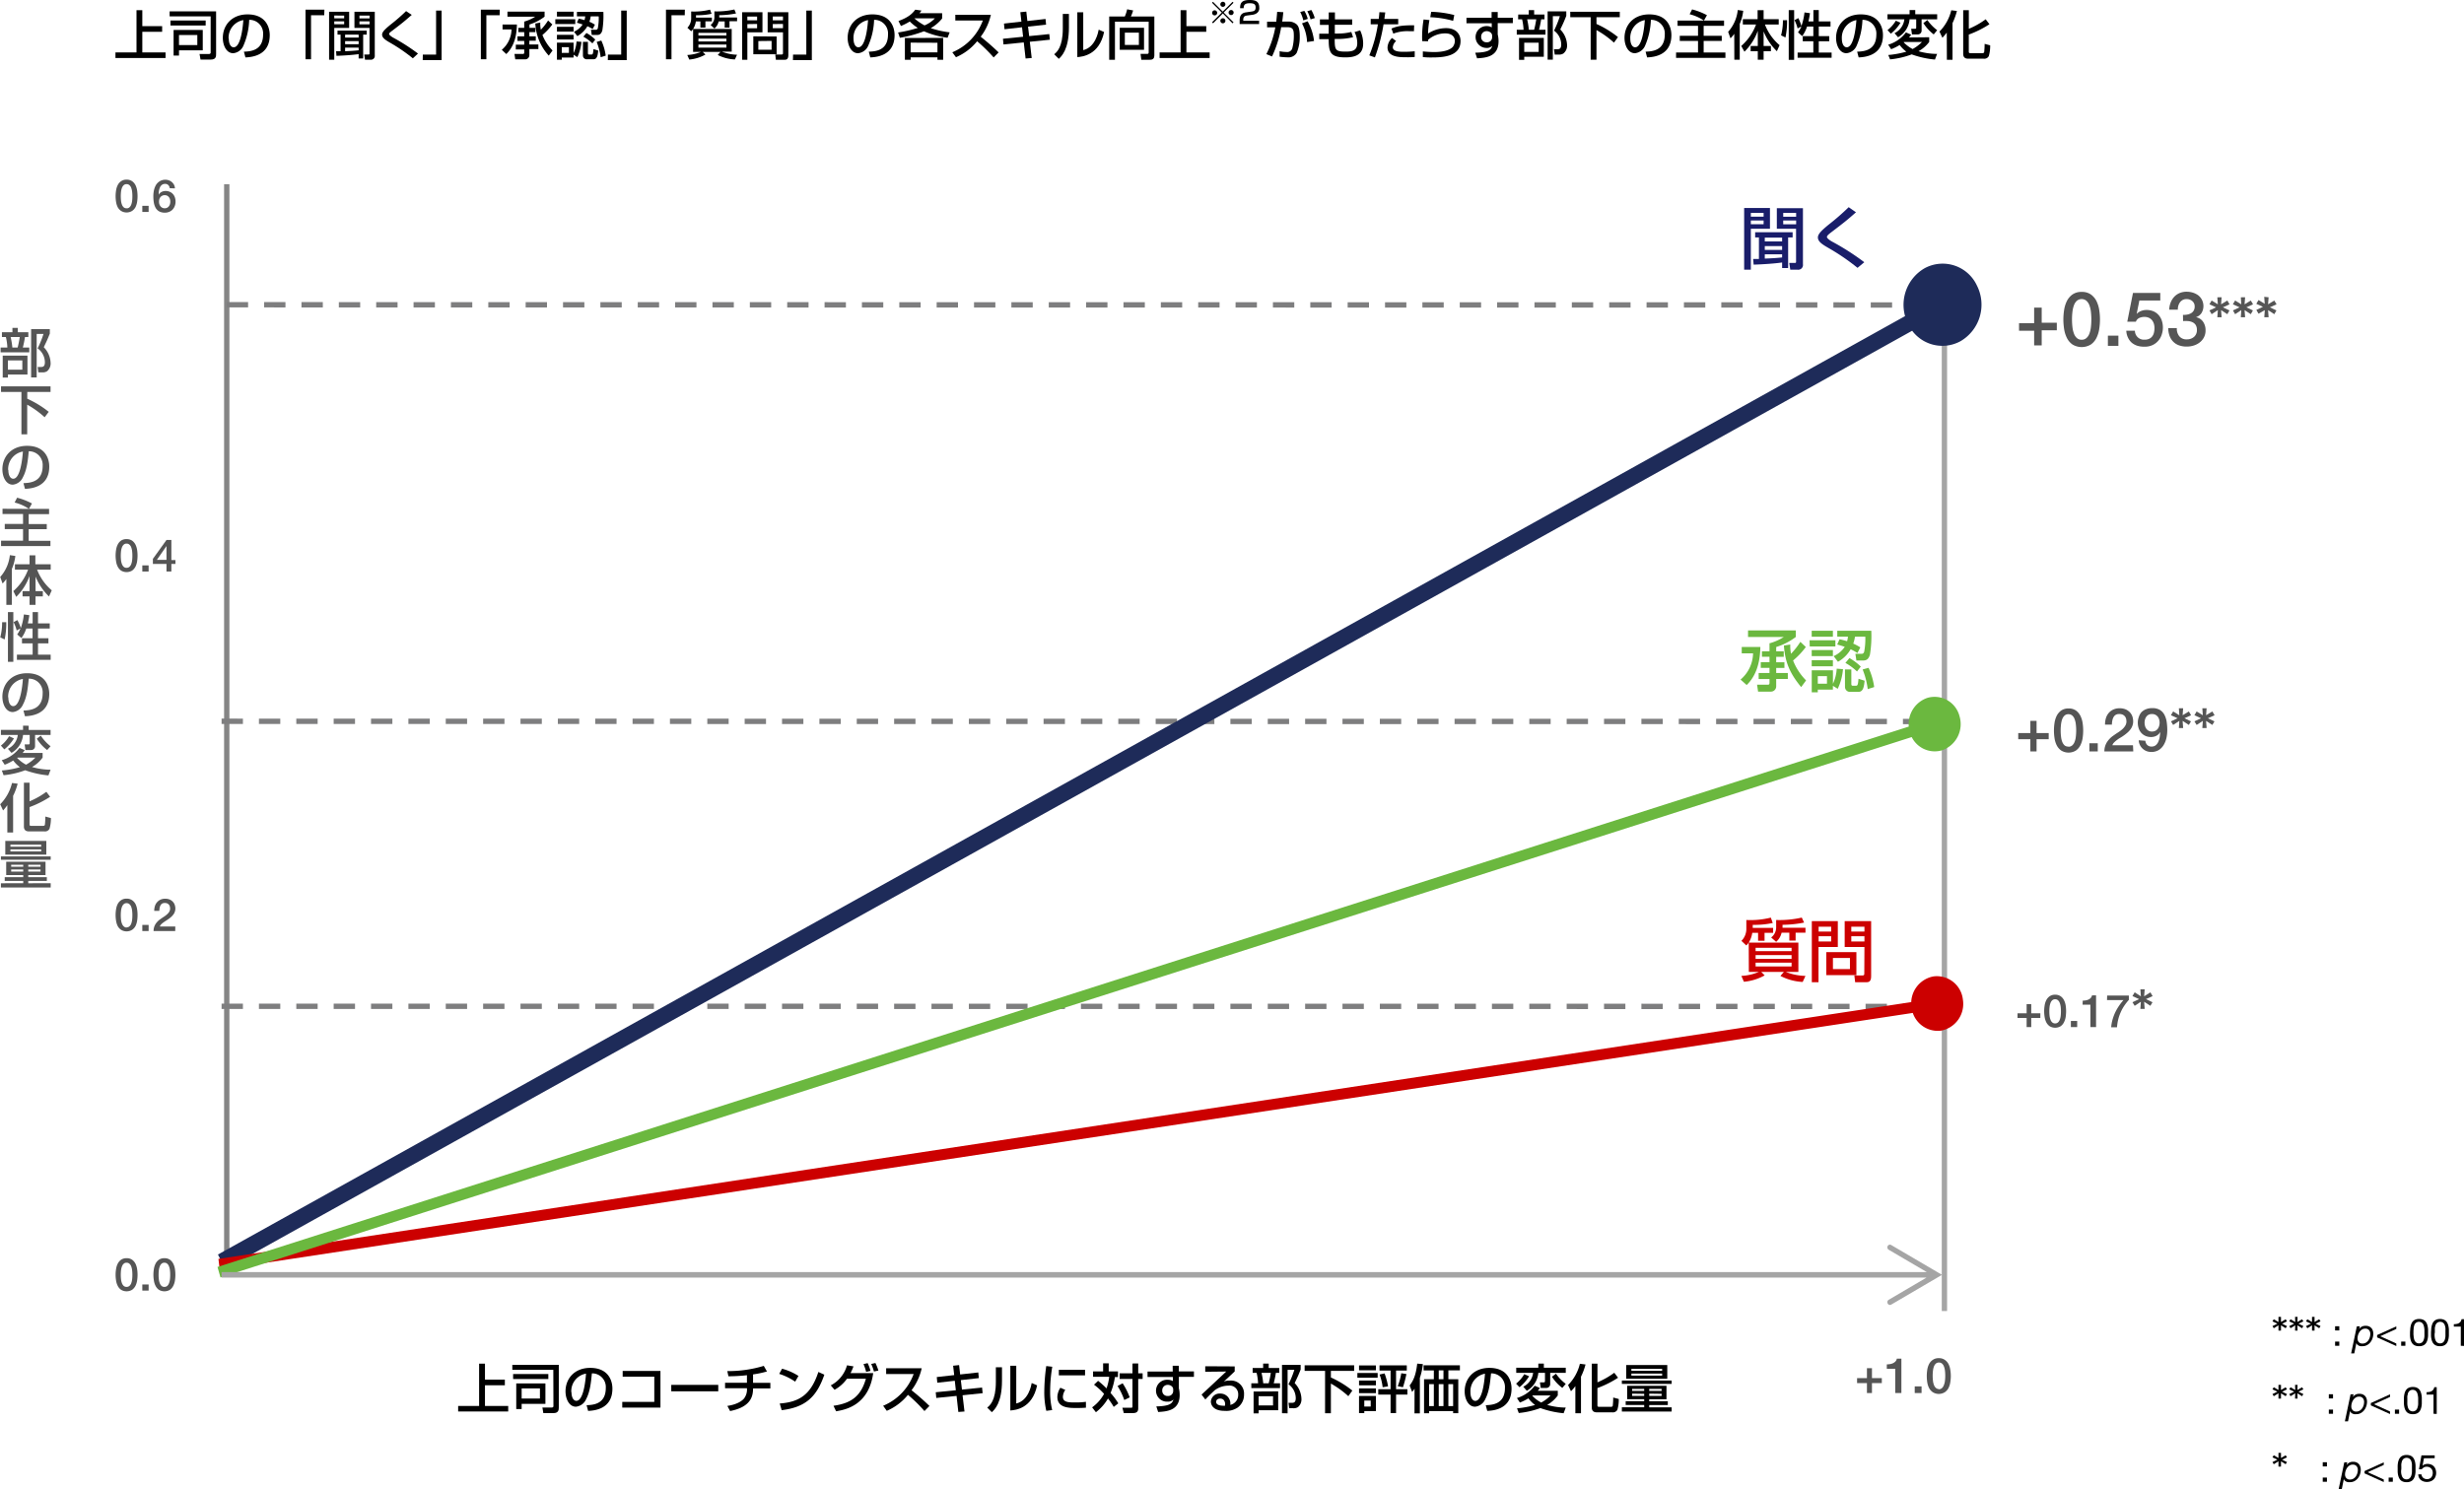 <svg id="レイヤー_1" data-name="レイヤー 1" xmlns="http://www.w3.org/2000/svg" viewBox="0 0 652.21 394.25"><defs><style>.cls-1,.cls-3,.cls-4{fill:none;stroke-linejoin:round;stroke-width:1.41px;}.cls-1{stroke:#858585;}.cls-2{fill:#fff;}.cls-3{stroke:#7e7e7f;stroke-dasharray:5.65 4.24;}.cls-4{stroke:#a5a5a5;}.cls-5{fill:#1e2b59;}.cls-6{fill:#c00;}.cls-7{fill:#6bb83f;}.cls-8{fill:#a5a5a5;}.cls-9{fill:#191d6a;}.cls-10{fill:#555;}</style></defs><line class="cls-1" x1="60.02" y1="337.5" x2="60.02" y2="48.76"/><line class="cls-2" x1="106.04" y1="349.83" x2="481.03" y2="349.83"/><line class="cls-3" x1="58.65" y1="190.95" x2="514.68" y2="191.01"/><line class="cls-3" x1="58.65" y1="266.4" x2="514.68" y2="266.44"/><line class="cls-3" x1="60.02" y1="80.68" x2="516.05" y2="80.74"/><line class="cls-4" x1="514.68" y1="82.13" x2="514.68" y2="347.08"/><path class="cls-5" d="M520.15,92.75a11.19,11.19,0,0,0,4.32-14.7,10,10,0,0,0-13.92-4.56,11.2,11.2,0,0,0-4.31,14.7A10,10,0,0,0,520.15,92.75ZM60.79,338.41,516.31,85l-1.92-3.85L58.87,334.56Z" transform="translate(-1.18 -2.44)"/><path class="cls-6" d="M514.93,275.3a7.2,7.2,0,0,0,5.82-8.22,6.94,6.94,0,0,0-7.77-6.15,7.2,7.2,0,0,0-5.82,8.22A7,7,0,0,0,514.93,275.3ZM59.34,338.59l454.81-69-.39-2.87L59,335.72Z" transform="translate(-1.18 -2.44)"/><path class="cls-7" d="M515.27,201.06a7.33,7.33,0,0,0,4.59-9,6.81,6.81,0,0,0-8.56-4.85,7.33,7.33,0,0,0-4.59,9.05A6.81,6.81,0,0,0,515.27,201.06ZM59.54,340.63,513.68,195.5l-.79-2.77L58.75,337.85Z" transform="translate(-1.18 -2.44)"/><path class="cls-8" d="M501.78,332.05l13.45,7.89-13.45,7.88a.66.66,0,0,1-.93-.28.73.73,0,0,1,.27-1l12.36-7.26v1.27l-12.36-7.25a.74.74,0,0,1-.27-1A.66.66,0,0,1,501.78,332.05ZM59.83,339.21h454v1.45h-454Z" transform="translate(-1.18 -2.44)"/><path class="cls-9" d="M462.85,57.51h6.83V63h-5.06V73.84h-1.77Zm1.77,1.29v1H468v-1Zm0,2v1H468v-1ZM465.23,71c.58,0,.9,0,1.53,0V65.3h-1V63.93h9.92V65.3h-1.19v8.1H472.9V71.93c-2,.29-5.17.5-7.54.57Zm3.08-4.65h4.59v-1h-4.59Zm0,2.25h4.59v-1h-4.59Zm4.59,1.17h-4.59V70.9c1.89-.07,3.22-.16,4.59-.3Zm-1.4-12.22h6.91V72.4A1.26,1.26,0,0,1,477,73.84h-1.94l-.27-1.79h1.46c.16,0,.34,0,.34-.32V63H471.5Zm1.69,2.26h3.42v-1h-3.42Zm0,2h3.42v-1h-3.42Z" transform="translate(-1.18 -2.44)"/><path class="cls-9" d="M492.86,73.35a57.5,57.5,0,0,0-7.74-5.29c-1.46-.85-2.75-1.61-2.75-2.76,0-.88.9-1.78,2.77-3.33a63.46,63.46,0,0,0,5.38-4.68l1.93,1.35c-2.54,2.23-2.94,2.54-6.45,5.22-.88.67-1.24,1-1.24,1.33s.81.9,1.33,1.19a66.14,66.14,0,0,1,8.56,5.48Z" transform="translate(-1.18 -2.44)"/><path class="cls-6" d="M464.06,252a5.9,5.9,0,0,1-.65.73l-1.28-1.2a4.53,4.53,0,0,0,1.3-3V246a22.49,22.49,0,0,0,6.48-.63l.51,1.42a23.11,23.11,0,0,1-5.3.49v.81h5.4v1.3h-2.27v2.1h-1.71v-2.1H465a6.71,6.71,0,0,1-.94,2.59H477.2v7.76h-3.33a14.78,14.78,0,0,0,5.21,1.06l-.74,1.6a14.26,14.26,0,0,1-5.89-1.6l.92-1.06h-6l.91.92a13.8,13.8,0,0,1-5.49,1.69l-.68-1.55a13.56,13.56,0,0,0,4.64-1.06h-2.66Zm1.82,1.35v.9h9.52v-.9Zm0,1.94v1h9.52v-1Zm0,2v1h9.52v-1Zm12.84-10.61a30.52,30.52,0,0,1-5.71.59v.78h6.07v1.3h-2.61v2.1h-1.66v-2.1h-2.05a4.43,4.43,0,0,1-1.44,2.43L470,250.63a3.37,3.37,0,0,0,1.32-2.57V246a26.66,26.66,0,0,0,6.78-.64Z" transform="translate(-1.18 -2.44)"/><path class="cls-6" d="M480.76,246.29h6.88v6.86h-5.11v9.33h-1.77Zm1.8,1.48v1.3h3.32v-1.3Zm0,2.52v1.4h3.32v-1.4Zm10,4.21v6.09H484.6V254.5Zm-6.21,1.55V259h4.5v-2.95Zm8.34-2.9h-5.23v-6.86h7v14.64c0,1.51-.77,1.55-1.36,1.55h-2.87l-.21-1.8h2.19c.42,0,.44-.24.44-.45Zm-3.48-5.38v1.3h3.48v-1.3Zm0,2.52v1.4h3.48v-1.4Z" transform="translate(-1.18 -2.44)"/><path class="cls-7" d="M462.21,173.72h4.93c-.07,4.5-1.3,7.82-3.62,10.07l-1.62-1.44a9.37,9.37,0,0,0,3.31-6.95h-3Zm7.47-1a14.1,14.1,0,0,0,3.67-1.65h-9.47v-1.73h12.64v1.73a16.86,16.86,0,0,1-5.19,2.66v1.14h2v1.45h-2v1.45h2.18v1.49h-2.18v1.35h3.08v1.57h-3.08v1.89a1.4,1.4,0,0,1-1.45,1.47h-3.34l-.27-1.83H469c.32,0,.56,0,.56-.51v-1h-2.87V180.6h2.87v-1.35h-2.31v-1.49h2.31v-1.45h-2v-1.45h2v-2.15Zm5.38.35a9.86,9.86,0,0,0,.2,2.44,19.65,19.65,0,0,0,2.47-3.15l1.44,1.37a20.42,20.42,0,0,1-3.37,3.57,15.42,15.42,0,0,0,3.44,5.27l-1.3,1.77c-3-3.66-4.23-6.5-4.57-11Z" transform="translate(-1.18 -2.44)"/><path class="cls-7" d="M480.17,171.94H487v1.64h-6.79Zm.56-2.52h5.61V171h-5.61Zm0,5.11h5.61v1.6h-5.61Zm0,2.7h5.61v1.61h-5.61Zm5.61,6.77v1h-4v.73h-1.6V179.9h5.61v3.56a10.56,10.56,0,0,0,1-4l1.66.13a15,15,0,0,1-1.39,5.2Zm-4-2.55v2h2.43v-2ZM492.18,171a9.22,9.22,0,0,1-.45,1.83,12.16,12.16,0,0,1,1.87,1l-.77,1.5a11.55,11.55,0,0,0-1.79-1,8.88,8.88,0,0,1-3.36,3.31l-1.14-1.5a7,7,0,0,0,2.94-2.46c-.58-.2-1-.33-2-.61l.62-1.39a20.24,20.24,0,0,1,2,.52,7.93,7.93,0,0,0,.23-1.22h-2.83v-1.55h9a30.89,30.89,0,0,1-.36,6.35c-.34,1.08-.83,1.52-1.8,1.52h-1.78l-.27-1.77h1.66c.3,0,.57-.14.68-.61a18.35,18.35,0,0,0,.29-3.94Zm-2.65,8.66h1.69v3.8c0,.18,0,.52.35.52h.9c.48,0,.52-.49.65-1.84l1.62.51c-.17,1.49-.33,2.95-1.62,2.95H491a1.31,1.31,0,0,1-1.46-1.3Zm1.19-3a14.39,14.39,0,0,1,3,2.25l-1,1.3a14.88,14.88,0,0,0-3.07-2.27Zm5.06,2.58a17.9,17.9,0,0,1,1.49,5.09l-1.71.54a21.09,21.09,0,0,0-1.35-5.2Z" transform="translate(-1.18 -2.44)"/><path class="cls-10" d="M539.61,83.88h2v4h4v2h-4v4h-2V90h-4v-2h4Z" transform="translate(-1.18 -2.44)"/><path class="cls-10" d="M552.19,79.72a4.06,4.06,0,0,1,2.45.69,4.77,4.77,0,0,1,1.48,1.76,8.15,8.15,0,0,1,.72,2.35,16.28,16.28,0,0,1,0,5,8,8,0,0,1-.72,2.35,4.69,4.69,0,0,1-1.48,1.76,4.69,4.69,0,0,1-4.9,0,4.69,4.69,0,0,1-1.48-1.76,8,8,0,0,1-.72-2.35,16.28,16.28,0,0,1,0-5,8.15,8.15,0,0,1,.72-2.35,4.77,4.77,0,0,1,1.48-1.76A4.06,4.06,0,0,1,552.19,79.72Zm0,12.66a1.82,1.82,0,0,0,1.24-.43,2.84,2.84,0,0,0,.79-1.16,6.92,6.92,0,0,0,.41-1.71,18,18,0,0,0,0-4.15,7.39,7.39,0,0,0-.41-1.71,3,3,0,0,0-.79-1.17,2,2,0,0,0-2.49,0,2.93,2.93,0,0,0-.78,1.17,7.39,7.39,0,0,0-.41,1.71,18,18,0,0,0,0,4.15,6.92,6.92,0,0,0,.41,1.71,2.83,2.83,0,0,0,.78,1.16A1.81,1.81,0,0,0,552.19,92.38Z" transform="translate(-1.18 -2.44)"/><path class="cls-10" d="M559.13,91.3h2.78V94h-2.78Z" transform="translate(-1.18 -2.44)"/><path class="cls-10" d="M565.77,80H573v2h-5.54l-.72,3.56,0,0a3,3,0,0,1,1.17-.79,3.92,3.92,0,0,1,1.41-.27,4.78,4.78,0,0,1,1.86.35,3.85,3.85,0,0,1,1.38,1,4.29,4.29,0,0,1,.85,1.49,5.89,5.89,0,0,1,0,3.59,4.68,4.68,0,0,1-.86,1.62,4.51,4.51,0,0,1-1.51,1.2,4.7,4.7,0,0,1-2.2.47A6.35,6.35,0,0,1,567,94a4.49,4.49,0,0,1-1.53-.81,3.93,3.93,0,0,1-1-1.33A4.54,4.54,0,0,1,564,90h2.28a2.38,2.38,0,0,0,2.58,2.36,2.79,2.79,0,0,0,1.22-.24,2.19,2.19,0,0,0,.81-.66,2.58,2.58,0,0,0,.44-1,5.08,5.08,0,0,0,.13-1.2,3.77,3.77,0,0,0-.16-1.11,2.93,2.93,0,0,0-.48-.93,2.34,2.34,0,0,0-.83-.64,2.78,2.78,0,0,0-1.19-.24,3.39,3.39,0,0,0-1.35.27,1.7,1.7,0,0,0-.91,1h-2.28Z" transform="translate(-1.18 -2.44)"/><path class="cls-10" d="M579,85.8a4.7,4.7,0,0,0,1.12-.08,2.89,2.89,0,0,0,1-.35,1.88,1.88,0,0,0,.71-.69,2,2,0,0,0,.27-1.08,1.82,1.82,0,0,0-.61-1.44,2.29,2.29,0,0,0-1.57-.54,2.13,2.13,0,0,0-1,.24,2.17,2.17,0,0,0-.73.65,3,3,0,0,0-.43.92,3.68,3.68,0,0,0-.12,1h-2.28a5.78,5.78,0,0,1,.38-1.89,4.92,4.92,0,0,1,.93-1.51,4.19,4.19,0,0,1,1.43-1,4.77,4.77,0,0,1,1.9-.36,5.51,5.51,0,0,1,1.61.24,4.83,4.83,0,0,1,1.42.7,3.62,3.62,0,0,1,.91,4.65,2.73,2.73,0,0,1-1.5,1.15v0a2.91,2.91,0,0,1,1.87,1.19,3.91,3.91,0,0,1,.67,2.31,3.84,3.84,0,0,1-.4,1.79,4,4,0,0,1-1.08,1.34,4.9,4.9,0,0,1-1.58.85,6,6,0,0,1-1.9.3,5.8,5.8,0,0,1-2.13-.35,4,4,0,0,1-1.52-1,4.13,4.13,0,0,1-.93-1.54,6.25,6.25,0,0,1-.34-2h2.28a3.11,3.11,0,0,0,.63,2.13,2.4,2.4,0,0,0,2,.85,2.82,2.82,0,0,0,1.91-.65,2.29,2.29,0,0,0,.77-1.85,2.36,2.36,0,0,0-.32-1.3,2.05,2.05,0,0,0-.84-.73,3.6,3.6,0,0,0-1.17-.31,11.68,11.68,0,0,0-1.33,0Z" transform="translate(-1.18 -2.44)"/><path class="cls-10" d="M589.23,81.14,589.09,83l1.66-1,.58,1-1.76.8,1.74.82-.56,1-1.66-1.08.14,1.89H588.1l.13-1.89-1.64,1.08-.58-1,1.75-.82-1.76-.8.59-1,1.64,1-.13-1.85Z" transform="translate(-1.18 -2.44)"/><path class="cls-10" d="M595.45,81.14,595.31,83l1.65-1,.59,1-1.76.8,1.73.82-.56,1-1.65-1.08.14,1.89h-1.13l.12-1.89-1.64,1.08-.57-1,1.75-.82-1.77-.8.59-1,1.64,1-.12-1.85Z" transform="translate(-1.18 -2.44)"/><path class="cls-10" d="M601.67,81.14,601.53,83l1.65-1,.59,1-1.77.8,1.74.82-.56,1-1.65-1.08.14,1.89h-1.14l.13-1.89L599,85.49l-.58-1,1.75-.82-1.76-.8.59-1,1.64,1-.13-1.85Z" transform="translate(-1.18 -2.44)"/><path class="cls-10" d="M538.61,193.28h1.64v3.23h3.21v1.63h-3.21v3.23h-1.64v-3.23H535.4v-1.63h3.21Z" transform="translate(-1.18 -2.44)"/><path class="cls-10" d="M548.68,190a3.25,3.25,0,0,1,2,.55,3.85,3.85,0,0,1,1.18,1.41,6.35,6.35,0,0,1,.58,1.88,13.61,13.61,0,0,1,.15,2,13.85,13.85,0,0,1-.15,2,6.35,6.35,0,0,1-.58,1.88,3.74,3.74,0,0,1-1.18,1.4,3.71,3.71,0,0,1-3.92,0,3.76,3.76,0,0,1-1.19-1.4,6.34,6.34,0,0,1-.57-1.88,13.85,13.85,0,0,1-.15-2,13.61,13.61,0,0,1,.15-2,6.34,6.34,0,0,1,.57-1.88,3.87,3.87,0,0,1,1.19-1.41A3.23,3.23,0,0,1,548.68,190Zm0,10.13a1.48,1.48,0,0,0,1-.35,2.26,2.26,0,0,0,.63-.93,5,5,0,0,0,.33-1.36,14.7,14.7,0,0,0,.1-1.67,14.2,14.2,0,0,0-.1-1.65,5.19,5.19,0,0,0-.33-1.37,2.23,2.23,0,0,0-.63-.94,1.47,1.47,0,0,0-1-.34,1.44,1.44,0,0,0-1,.34,2.43,2.43,0,0,0-.63.94,5.63,5.63,0,0,0-.32,1.37,12.29,12.29,0,0,0-.1,1.65,12.71,12.71,0,0,0,.1,1.67,5.44,5.44,0,0,0,.32,1.36,2.46,2.46,0,0,0,.63.93A1.45,1.45,0,0,0,548.68,200.08Z" transform="translate(-1.18 -2.44)"/><path class="cls-10" d="M554.23,199.21h2.22v2.16h-2.22Z" transform="translate(-1.18 -2.44)"/><path class="cls-10" d="M565.85,201.37H558.2a4.51,4.51,0,0,1,.67-2.43,6.16,6.16,0,0,1,1.79-1.81c.36-.26.74-.52,1.14-.77a9.94,9.94,0,0,0,1.09-.81,4.17,4.17,0,0,0,.81-.94,2.14,2.14,0,0,0,.34-1.16,3.9,3.9,0,0,0-.07-.65,2,2,0,0,0-.28-.64,1.76,1.76,0,0,0-.58-.49,2.07,2.07,0,0,0-1-.2,1.76,1.76,0,0,0-.9.21,1.67,1.67,0,0,0-.58.6,3,3,0,0,0-.32.88,6.4,6.4,0,0,0-.12,1.11h-1.82a5.91,5.91,0,0,1,.24-1.72,3.87,3.87,0,0,1,.75-1.37,3.52,3.52,0,0,1,1.21-.9,3.86,3.86,0,0,1,1.65-.33,4,4,0,0,1,1.71.33,3.49,3.49,0,0,1,1.12.85,3.17,3.17,0,0,1,.6,1.11,4.39,4.39,0,0,1,.17,1.15,3.3,3.3,0,0,1-.21,1.21,3.63,3.63,0,0,1-.56,1,4.89,4.89,0,0,1-.8.84,9.11,9.11,0,0,1-.92.72c-.32.23-.64.44-1,.64s-.62.41-.89.61a6.46,6.46,0,0,0-.71.63,1.72,1.72,0,0,0-.42.7h5.46Z" transform="translate(-1.18 -2.44)"/><path class="cls-10" d="M569.05,198.54a1.72,1.72,0,0,0,.48,1.11,1.55,1.55,0,0,0,1.15.43,1.65,1.65,0,0,0,1.17-.4,2.51,2.51,0,0,0,.68-1,5.11,5.11,0,0,0,.33-1.25c.06-.44.11-.85.14-1.22l0,0a2.49,2.49,0,0,1-1,1,3,3,0,0,1-1.41.35,3.75,3.75,0,0,1-1.45-.27,3.32,3.32,0,0,1-1.11-.76,3.39,3.39,0,0,1-.72-1.19,4.48,4.48,0,0,1-.26-1.56,4.35,4.35,0,0,1,.26-1.51A3.56,3.56,0,0,1,568,191a3.45,3.45,0,0,1,1.22-.8,4.19,4.19,0,0,1,1.63-.29,3.8,3.8,0,0,1,2,.45,3.3,3.3,0,0,1,1.21,1.25,5.88,5.88,0,0,1,.62,1.87,14.88,14.88,0,0,1,.17,2.28,10.17,10.17,0,0,1-.21,2,6.32,6.32,0,0,1-.72,1.86,4.06,4.06,0,0,1-1.3,1.37,3.85,3.85,0,0,1-3.26.3,3.3,3.3,0,0,1-1-.62,3.2,3.2,0,0,1-.75-1,3,3,0,0,1-.32-1.25Zm1.74-7.07a1.91,1.91,0,0,0-.86.18,1.69,1.69,0,0,0-.61.51,2.26,2.26,0,0,0-.36.73,3.25,3.25,0,0,0,0,1.75,2.18,2.18,0,0,0,.36.75,1.82,1.82,0,0,0,.61.52,1.79,1.79,0,0,0,.86.2,2.13,2.13,0,0,0,.9-.19,1.87,1.87,0,0,0,.63-.52,2.34,2.34,0,0,0,.37-.76,3,3,0,0,0,0-1.75,2.28,2.28,0,0,0-.37-.73,2.08,2.08,0,0,0-.63-.5A2,2,0,0,0,570.79,191.47Z" transform="translate(-1.18 -2.44)"/><path class="cls-10" d="M579.05,189.94l-.14,1.85,1.65-1,.59,1-1.76.8,1.73.82-.56.95-1.65-1.07.14,1.89h-1.13l.12-1.89-1.64,1.07-.57-.95,1.75-.82-1.77-.8.59-1,1.64,1-.12-1.85Z" transform="translate(-1.18 -2.44)"/><path class="cls-10" d="M585.26,189.94l-.14,1.85,1.66-1,.59,1-1.77.8,1.74.82-.56.95-1.66-1.07.14,1.89h-1.13l.13-1.89-1.64,1.07-.58-.95,1.75-.82-1.76-.8.59-1,1.64,1-.13-1.85Z" transform="translate(-1.18 -2.44)"/><path class="cls-10" d="M537.62,268.28h1.22v2.42h2.41v1.23h-2.41v2.42h-1.22v-2.42h-2.41V270.7h2.41Z" transform="translate(-1.18 -2.44)"/><path class="cls-10" d="M545.17,265.78a2.44,2.44,0,0,1,1.47.42,2.8,2.8,0,0,1,.88,1.05,4.65,4.65,0,0,1,.44,1.41,11.13,11.13,0,0,1,.11,1.49,11,11,0,0,1-.11,1.49,4.65,4.65,0,0,1-.44,1.41,2.83,2.83,0,0,1-.88,1.06,2.84,2.84,0,0,1-2.94,0,2.86,2.86,0,0,1-.89-1.06,4.63,4.63,0,0,1-.43-1.41,9.64,9.64,0,0,1-.12-1.49,9.74,9.74,0,0,1,.12-1.49,4.63,4.63,0,0,1,.43-1.41,2.83,2.83,0,0,1,.89-1.05A2.42,2.42,0,0,1,545.17,265.78Zm0,7.6a1.11,1.11,0,0,0,.74-.26,1.66,1.66,0,0,0,.47-.69,4.2,4.2,0,0,0,.25-1,9.91,9.91,0,0,0,.07-1.25,9.75,9.75,0,0,0-.07-1.24,4.2,4.2,0,0,0-.25-1,1.7,1.7,0,0,0-.47-.7,1.11,1.11,0,0,0-.74-.26,1.09,1.09,0,0,0-.75.26,1.7,1.7,0,0,0-.47.7,4.2,4.2,0,0,0-.25,1,9.75,9.75,0,0,0-.07,1.24,9.91,9.91,0,0,0,.07,1.25,4.2,4.2,0,0,0,.25,1,1.66,1.66,0,0,0,.47.69A1.09,1.09,0,0,0,545.17,273.38Z" transform="translate(-1.18 -2.44)"/><path class="cls-10" d="M549.33,272.73H551v1.62h-1.67Z" transform="translate(-1.18 -2.44)"/><path class="cls-10" d="M552.47,267.34a4.61,4.61,0,0,0,.84-.07,2.79,2.79,0,0,0,.74-.24,1.86,1.86,0,0,0,.57-.43,1.4,1.4,0,0,0,.3-.65H556v8.4h-1.5v-5.93h-2.07Z" transform="translate(-1.18 -2.44)"/><path class="cls-10" d="M558.93,266h5.75v1.14a15.59,15.59,0,0,0-1.2,1.54,10.81,10.81,0,0,0-.94,1.7,11.08,11.08,0,0,0-.66,1.89,12.48,12.48,0,0,0-.34,2.13H560a10.31,10.31,0,0,1,.35-2,12.85,12.85,0,0,1,.69-1.88,14.32,14.32,0,0,1,1-1.75,13.68,13.68,0,0,1,1.22-1.57h-4.36Z" transform="translate(-1.18 -2.44)"/><path class="cls-10" d="M568.87,264.35l-.15,1.85,1.66-1.05.59,1-1.77.79,1.74.83-.56.95-1.66-1.08.15,1.89h-1.14l.13-1.89-1.64,1.08-.58-.95,1.75-.83-1.76-.79.59-1,1.64,1.05-.13-1.85Z" transform="translate(-1.18 -2.44)"/><path class="cls-10" d="M495.35,364.65h1.33v2.63h2.61v1.32h-2.61v2.63h-1.33V368.6h-2.61v-1.32h2.61Z" transform="translate(-1.18 -2.44)"/><path class="cls-10" d="M500.61,363.64a5.5,5.5,0,0,0,.91-.08,2.72,2.72,0,0,0,.79-.26,2.08,2.08,0,0,0,.62-.47,1.39,1.39,0,0,0,.33-.7h1.21v9.1h-1.63v-6.42h-2.23Z" transform="translate(-1.18 -2.44)"/><path class="cls-10" d="M508,369.47h1.81v1.76H508Z" transform="translate(-1.18 -2.44)"/><path class="cls-10" d="M514.37,362a2.63,2.63,0,0,1,1.59.45,3,3,0,0,1,1,1.14,5,5,0,0,1,.46,1.53,10,10,0,0,1,0,3.22,5,5,0,0,1-.46,1.53,3.05,3.05,0,0,1-1,1.14,3,3,0,0,1-3.18,0,3.12,3.12,0,0,1-1-1.14,5,5,0,0,1-.47-1.53,10.86,10.86,0,0,1,0-3.22,5,5,0,0,1,.47-1.53,3,3,0,0,1,1-1.14A2.63,2.63,0,0,1,514.37,362Zm0,8.23a1.24,1.24,0,0,0,.81-.28,1.92,1.92,0,0,0,.51-.76A4.1,4.1,0,0,0,516,368a11.43,11.43,0,0,0,0-2.7,4.3,4.3,0,0,0-.27-1.11,1.92,1.92,0,0,0-.51-.76,1.24,1.24,0,0,0-.81-.28,1.21,1.21,0,0,0-.81.28,2,2,0,0,0-.51.76,4.77,4.77,0,0,0-.26,1.11,11.43,11.43,0,0,0,0,2.7,4.53,4.53,0,0,0,.26,1.11,2,2,0,0,0,.51.76A1.21,1.21,0,0,0,514.37,370.18Z" transform="translate(-1.18 -2.44)"/><path class="cls-10" d="M34.69,50a2.42,2.42,0,0,1,1.47.42,2.84,2.84,0,0,1,.89,1.05,4.93,4.93,0,0,1,.43,1.41,11.13,11.13,0,0,1,.11,1.49,11,11,0,0,1-.11,1.49,4.93,4.93,0,0,1-.43,1.41,2.84,2.84,0,0,1-.89,1,2.78,2.78,0,0,1-2.94,0,2.75,2.75,0,0,1-.89-1,4.63,4.63,0,0,1-.43-1.41,9.64,9.64,0,0,1-.12-1.49,9.74,9.74,0,0,1,.12-1.49,4.63,4.63,0,0,1,.43-1.41,2.75,2.75,0,0,1,.89-1.05A2.42,2.42,0,0,1,34.69,50Zm0,7.6a1.11,1.11,0,0,0,.74-.26,1.74,1.74,0,0,0,.48-.7,4.5,4.5,0,0,0,.24-1,9.91,9.91,0,0,0,.07-1.25,9.75,9.75,0,0,0-.07-1.24,4.73,4.73,0,0,0-.24-1,1.82,1.82,0,0,0-.48-.7,1.11,1.11,0,0,0-.74-.26,1.09,1.09,0,0,0-.75.26,1.8,1.8,0,0,0-.47.7,4.2,4.2,0,0,0-.25,1,12,12,0,0,0-.07,1.24,12.22,12.22,0,0,0,.07,1.25,4,4,0,0,0,.25,1,1.73,1.73,0,0,0,.47.7A1.09,1.09,0,0,0,34.69,57.58Z" transform="translate(-1.18 -2.44)"/><path class="cls-10" d="M38.85,56.93h1.67v1.62H38.85Z" transform="translate(-1.18 -2.44)"/><path class="cls-10" d="M46.1,52.27a1.26,1.26,0,0,0-.37-.83,1.15,1.15,0,0,0-.85-.32,1.45,1.45,0,0,0-.65.14,1.36,1.36,0,0,0-.45.37,1.58,1.58,0,0,0-.3.52,3.75,3.75,0,0,0-.19.62,4.72,4.72,0,0,0-.1.64c0,.21,0,.41,0,.59l0,0a1.72,1.72,0,0,1,.76-.75A2.26,2.26,0,0,1,45,53a2.67,2.67,0,0,1,1.12.22,2.37,2.37,0,0,1,.83.59,2.55,2.55,0,0,1,.52.89,3.42,3.42,0,0,1,.18,1.12A3.15,3.15,0,0,1,47.43,57a3,3,0,0,1-.57.92,2.59,2.59,0,0,1-.89.6,2.86,2.86,0,0,1-1.14.22,3.11,3.11,0,0,1-1.52-.34,2.5,2.5,0,0,1-.94-.94,4.38,4.38,0,0,1-.47-1.39,10.36,10.36,0,0,1-.13-1.72,7.23,7.23,0,0,1,.16-1.53,4.9,4.9,0,0,1,.53-1.4,3.09,3.09,0,0,1,1-1,2.88,2.88,0,0,1,2.44-.23,2.47,2.47,0,0,1,1.35,1.19,2.37,2.37,0,0,1,.24.93Zm-1.32,5.31a1.36,1.36,0,0,0,.65-.15,1.45,1.45,0,0,0,.46-.39,1.73,1.73,0,0,0,.28-.56,2.37,2.37,0,0,0,.09-.65,2.32,2.32,0,0,0-.09-.65,1.68,1.68,0,0,0-.28-.55,1.56,1.56,0,0,0-.46-.38,1.48,1.48,0,0,0-.65-.14,1.45,1.45,0,0,0-.65.14,1.35,1.35,0,0,0-.48.37,1.7,1.7,0,0,0-.29.55,2.34,2.34,0,0,0-.09.66,2.39,2.39,0,0,0,.09.66,1.81,1.81,0,0,0,.29.55,1.29,1.29,0,0,0,.48.39A1.33,1.33,0,0,0,44.78,57.58Z" transform="translate(-1.18 -2.44)"/><path class="cls-10" d="M34.69,335.54a2.41,2.41,0,0,1,1.47.41,3,3,0,0,1,.89,1.06,4.93,4.93,0,0,1,.43,1.41,10.08,10.08,0,0,1,0,3,4.74,4.74,0,0,1-.43,1.41,3,3,0,0,1-.89,1.06,2.84,2.84,0,0,1-2.94,0,2.86,2.86,0,0,1-.89-1.06,4.47,4.47,0,0,1-.43-1.41,9.25,9.25,0,0,1,0-3,4.63,4.63,0,0,1,.43-1.41,2.86,2.86,0,0,1,.89-1.06A2.41,2.41,0,0,1,34.69,335.54Zm0,7.59a1.11,1.11,0,0,0,.74-.25,1.89,1.89,0,0,0,.48-.7,4.59,4.59,0,0,0,.24-1,9.75,9.75,0,0,0,.07-1.24,9.91,9.91,0,0,0-.07-1.25,4.63,4.63,0,0,0-.24-1,1.74,1.74,0,0,0-.48-.7,1.06,1.06,0,0,0-.74-.26,1,1,0,0,0-.75.26,1.73,1.73,0,0,0-.47.7,4.12,4.12,0,0,0-.25,1,12.22,12.22,0,0,0-.07,1.25,12,12,0,0,0,.07,1.24,4.09,4.09,0,0,0,.25,1,1.88,1.88,0,0,0,.47.7A1.08,1.08,0,0,0,34.69,343.13Z" transform="translate(-1.18 -2.44)"/><path class="cls-10" d="M38.85,342.49h1.67v1.62H38.85Z" transform="translate(-1.18 -2.44)"/><path class="cls-10" d="M44.7,335.54a2.41,2.41,0,0,1,1.47.41,2.83,2.83,0,0,1,.88,1.06,4.65,4.65,0,0,1,.44,1.41,10.08,10.08,0,0,1,0,3,4.48,4.48,0,0,1-.44,1.41,2.83,2.83,0,0,1-.88,1.06,2.84,2.84,0,0,1-2.94,0,2.86,2.86,0,0,1-.89-1.06,4.47,4.47,0,0,1-.43-1.41,9.25,9.25,0,0,1,0-3,4.63,4.63,0,0,1,.43-1.41,2.86,2.86,0,0,1,.89-1.06A2.41,2.41,0,0,1,44.7,335.54Zm0,7.59a1.11,1.11,0,0,0,.74-.25,1.77,1.77,0,0,0,.47-.7,4.09,4.09,0,0,0,.25-1,9.75,9.75,0,0,0,.07-1.24,9.91,9.91,0,0,0-.07-1.25,4.12,4.12,0,0,0-.25-1,1.63,1.63,0,0,0-.47-.7,1.06,1.06,0,0,0-.74-.26,1,1,0,0,0-.75.26,1.63,1.63,0,0,0-.47.7,4.12,4.12,0,0,0-.25,1,9.91,9.91,0,0,0-.07,1.25,9.75,9.75,0,0,0,.07,1.24,4.09,4.09,0,0,0,.25,1,1.77,1.77,0,0,0,.47.7A1.08,1.08,0,0,0,44.7,343.13Z" transform="translate(-1.18 -2.44)"/><path class="cls-10" d="M34.69,240.35a2.42,2.42,0,0,1,1.47.42,2.84,2.84,0,0,1,.89,1,4.93,4.93,0,0,1,.43,1.41,10.15,10.15,0,0,1,0,3,4.93,4.93,0,0,1-.43,1.41,2.84,2.84,0,0,1-.89,1,2.78,2.78,0,0,1-2.94,0,2.75,2.75,0,0,1-.89-1,4.63,4.63,0,0,1-.43-1.41,9.31,9.31,0,0,1,0-3,4.63,4.63,0,0,1,.43-1.41,2.75,2.75,0,0,1,.89-1A2.42,2.42,0,0,1,34.69,240.35Zm0,7.6a1.11,1.11,0,0,0,.74-.26,1.74,1.74,0,0,0,.48-.7,4.5,4.5,0,0,0,.24-1,9.91,9.91,0,0,0,.07-1.25,9.75,9.75,0,0,0-.07-1.24,4.73,4.73,0,0,0-.24-1,1.82,1.82,0,0,0-.48-.7,1.11,1.11,0,0,0-.74-.26,1.09,1.09,0,0,0-.75.26,1.8,1.8,0,0,0-.47.7,4.2,4.2,0,0,0-.25,1,12,12,0,0,0-.07,1.24,12.22,12.22,0,0,0,.07,1.25,4,4,0,0,0,.25,1,1.73,1.73,0,0,0,.47.7A1.09,1.09,0,0,0,34.69,248Z" transform="translate(-1.18 -2.44)"/><path class="cls-10" d="M38.85,247.3h1.67v1.62H38.85Z" transform="translate(-1.18 -2.44)"/><path class="cls-10" d="M47.56,248.92H41.83a3.4,3.4,0,0,1,.5-1.82,4.6,4.6,0,0,1,1.35-1.36c.27-.2.55-.39.85-.58a6.35,6.35,0,0,0,.81-.61,3.12,3.12,0,0,0,.62-.7,1.67,1.67,0,0,0,.25-.87,2.25,2.25,0,0,0-.06-.49,1.14,1.14,0,0,0-.21-.48,1.22,1.22,0,0,0-.43-.37,1.48,1.48,0,0,0-.72-.15,1.39,1.39,0,0,0-.68.16,1.24,1.24,0,0,0-.43.45,2.15,2.15,0,0,0-.24.66,5.41,5.41,0,0,0-.09.83H42a4.47,4.47,0,0,1,.19-1.29,2.73,2.73,0,0,1,.56-1,2.62,2.62,0,0,1,.9-.68,2.88,2.88,0,0,1,1.25-.25,3,3,0,0,1,1.28.25,2.46,2.46,0,0,1,.83.64,2.12,2.12,0,0,1,.45.83,3,3,0,0,1,.14.86,2.59,2.59,0,0,1-.16.91,2.5,2.5,0,0,1-.42.75,4.47,4.47,0,0,1-.6.63,5.94,5.94,0,0,1-.7.54q-.36.26-.72.48c-.24.16-.46.31-.66.46a4.23,4.23,0,0,0-.54.47,1.45,1.45,0,0,0-.31.53h4.09Z" transform="translate(-1.18 -2.44)"/><path class="cls-10" d="M34.69,145.17a2.48,2.48,0,0,1,1.47.41,3,3,0,0,1,.89,1.06,4.93,4.93,0,0,1,.43,1.41,11,11,0,0,1,.11,1.49,10.87,10.87,0,0,1-.11,1.48,4.74,4.74,0,0,1-.43,1.41,3,3,0,0,1-.89,1.06,2.84,2.84,0,0,1-2.94,0,2.86,2.86,0,0,1-.89-1.06A4.47,4.47,0,0,1,31.9,151a9.52,9.52,0,0,1-.12-1.48,9.64,9.64,0,0,1,.12-1.49,4.63,4.63,0,0,1,.43-1.41,2.86,2.86,0,0,1,.89-1.06A2.48,2.48,0,0,1,34.69,145.17Zm0,7.59a1.11,1.11,0,0,0,.74-.25,1.89,1.89,0,0,0,.48-.7,4.47,4.47,0,0,0,.24-1,9.75,9.75,0,0,0,.07-1.24,9.91,9.91,0,0,0-.07-1.25,4.63,4.63,0,0,0-.24-1,1.74,1.74,0,0,0-.48-.7,1.06,1.06,0,0,0-.74-.26,1,1,0,0,0-.75.26,1.73,1.73,0,0,0-.47.7,4.12,4.12,0,0,0-.25,1,12.22,12.22,0,0,0-.07,1.25,12,12,0,0,0,.07,1.24,4,4,0,0,0,.25,1,1.88,1.88,0,0,0,.47.7A1.08,1.08,0,0,0,34.69,152.76Z" transform="translate(-1.18 -2.44)"/><path class="cls-10" d="M38.85,152.12h1.67v1.62H38.85Z" transform="translate(-1.18 -2.44)"/><path class="cls-10" d="M47.62,151.74H46.54v2H45.25v-2h-3.6v-1.35l3.6-5h1.29v5.32h1.08Zm-4.92-1.08h2.55V147h0Z" transform="translate(-1.18 -2.44)"/><path class="cls-10" d="M1.69,90.4H4.47V89.24H5.89V90.4H8.68v1.27H7.79a27.48,27.48,0,0,1-.57,2.78H8.93v1.27H1.34V94.45H3.13a14.43,14.43,0,0,0-.39-2.78H1.69Zm6.76,6.19v5H3.27v.81H1.9V96.59ZM3.27,97.86v2.44H7.09V97.86ZM4,91.67a20.67,20.67,0,0,1,.45,2.78h1.4a27,27,0,0,0,.56-2.78Zm5.42,10.69V89.57h4.95v1.19c-.69,1.71-.79,1.91-1.6,3.6a6.24,6.24,0,0,1,1.81,4.23,2.66,2.66,0,0,1-.94,2.13,2.16,2.16,0,0,1-1.31.3h-1l-.18-1.43h.91c.64,0,1-.26,1-1.26a4.57,4.57,0,0,0-1.92-3.66,25.94,25.94,0,0,0,1.55-3.82H10.89v11.51Z" transform="translate(-1.18 -2.44)"/><path class="cls-10" d="M1.45,104.72H14.56v1.48H8.4V108a26.29,26.29,0,0,1,5.68,3.47L13,112.9a24.43,24.43,0,0,0-4.62-3.33v7.85H6.85V106.2H1.45Z" transform="translate(-1.18 -2.44)"/><path class="cls-10" d="M7.39,130.35c1.66-.07,5.08-.23,5.08-4.57a3.61,3.61,0,0,0-3.68-3.87c-.23,2.33-.46,4.84-1.53,6.84a3.29,3.29,0,0,1-2.69,2c-1.83,0-2.76-2.1-2.76-4.06,0-3.37,2.38-6.22,6.54-6.22,4.65,0,5.87,3.2,5.87,5.49,0,5.56-5,5.83-6.43,5.9Zm-4-3.48c0,1.51.59,2.31,1.29,2.31,1.87,0,2.42-5.24,2.56-7.2A4.72,4.72,0,0,0,3.34,126.87Z" transform="translate(-1.18 -2.44)"/><path class="cls-10" d="M8.83,137.16a11.54,11.54,0,0,0-3.78-1.68l.66-1.28a17.91,17.91,0,0,1,3.93,1.53l-.8,1.43h5.33v1.39H8.77v2.63h4.79v1.36H8.77v3.07h5.76V147H1.46v-1.42H7.28v-3.07H2.44v-1.36H7.28v-2.63H1.85v-1.39Z" transform="translate(-1.18 -2.44)"/><path class="cls-10" d="M2.86,155.71a8.47,8.47,0,0,1-1,1.21l-.62-1.73a10.26,10.26,0,0,0,2.55-5.78l1.45.21a12.07,12.07,0,0,1-.93,3.46v9.49H2.86Zm1.85,3.22a14.05,14.05,0,0,0,3.9-5.68H5.13v-1.42H9v-2.37h1.54v2.37h4.06v1.42H11a13.51,13.51,0,0,0,3.88,5.47l-.73,1.63a15.28,15.28,0,0,1-3.56-5.27v3.85h1.93v1.39H10.58v2.25H9v-2.25H7.15v-1.39H9v-4a14.76,14.76,0,0,1-3.53,5.52Z" transform="translate(-1.18 -2.44)"/><path class="cls-10" d="M2.83,167.15a19.85,19.85,0,0,1-.42,4.58l-1.16-.56a15.18,15.18,0,0,0,.49-4Zm.45-2.66H4.71v13.16H3.28Zm4.85,4.35a8.63,8.63,0,0,1-1.28,2.51l-1.12-.95a6.8,6.8,0,0,0,.87-1.6l-1,.55a10,10,0,0,0-.83-2.2l1-.55a10.36,10.36,0,0,1,.92,2.12,15.81,15.81,0,0,0,.81-3.62l1.45.2c-.08.56-.18,1.23-.4,2.18H9.82v-3h1.42v3h3.11v1.36H11.24v2.57H14v1.35H11.24v3h3.35v1.36H5.66v-1.36H9.82v-3H7v-1.35h2.8v-2.57Z" transform="translate(-1.18 -2.44)"/><path class="cls-10" d="M7.39,190.55c1.66-.07,5.08-.23,5.08-4.57a3.61,3.61,0,0,0-3.68-3.87c-.23,2.33-.46,4.84-1.53,6.84a3.29,3.29,0,0,1-2.69,2c-1.83,0-2.76-2.1-2.76-4.06,0-3.37,2.38-6.22,6.54-6.22,4.65,0,5.87,3.2,5.87,5.49,0,5.56-5,5.83-6.43,5.9Zm-4-3.48c0,1.51.59,2.31,1.29,2.31,1.87,0,2.42-5.24,2.56-7.2A4.72,4.72,0,0,0,3.34,187.07Z" transform="translate(-1.18 -2.44)"/><path class="cls-10" d="M8.77,194.57v1.11h5.8V197H10.46v3a1,1,0,0,1-1.06,1H7.91l-.21-1.49h1c.32,0,.34-.12.34-.4V197H7.28a6.09,6.09,0,0,1-3.06,4.75l-.94-1.08A4.67,4.67,0,0,0,5.89,197H1.42v-1.34H7.28v-1.11Zm-3.9,3.36a11.26,11.26,0,0,1-2.55,2.9l-.9-1a8.73,8.73,0,0,0,2.16-2.49Zm7.59,3.84V203a8.73,8.73,0,0,1-2.8,2.49,17.72,17.72,0,0,0,4.91.72L14,207.72a24.43,24.43,0,0,1-6.15-1.37,22.34,22.34,0,0,1-5.72,1.32l-.46-1.25a24.22,24.22,0,0,0,4.78-.88,8.4,8.4,0,0,1-1.77-1.77,13.93,13.93,0,0,1-2.25,1.13l-.79-1.21a9,9,0,0,0,4.7-3.25l1.38.59a5.28,5.28,0,0,1-.56.74ZM5.82,203l-.11.08a9.28,9.28,0,0,0,2.36,1.8A10.17,10.17,0,0,0,10.55,203Zm7.84-2a11.27,11.27,0,0,1-2.74-3l1.06-.81A11.34,11.34,0,0,0,14.57,200Z" transform="translate(-1.18 -2.44)"/><path class="cls-10" d="M3.12,215.59A12.46,12.46,0,0,1,2,217l-.77-1.64a12,12,0,0,0,3.13-5.63l1.49.18a15.7,15.7,0,0,1-1.2,3.22v9.71H3.12ZM9,209.65v4.93a20.66,20.66,0,0,0,4.45-2.52l1,1.32A27,27,0,0,1,9,216.11v4.45c0,.38,0,.52.54.52h3c.38,0,.46-.13.52-.28a19.68,19.68,0,0,0,.12-2.19l1.48.4a9.68,9.68,0,0,1-.38,2.85,1.33,1.33,0,0,1-1.36.68h-4c-.4,0-1.41,0-1.41-1.29v-11.6Z" transform="translate(-1.18 -2.44)"/><path class="cls-10" d="M1.42,229.17H14.6v.88H1.42Zm11.81,1.4v3.54H8.66v.55h4.92v1H8.66v.61H14.6v1.12H1.42v-1.12H7.33v-.61H2.43v-1h4.9v-.55H2.82v-3.54ZM2.58,225.06H13.44v3.63H2.58Zm1.36,1v.53h8.14v-.53Zm0,1.24v.55h8.14v-.55Zm.2,4.07v.53H7.33v-.53Zm0,1.26v.56H7.33v-.56Zm4.52-1.26v.53h3.25v-.53Zm0,1.26v.56h3.25v-.56Z" transform="translate(-1.18 -2.44)"/><path d="M129.55,363.45v4.23h5.26v1.5h-5.26v5.47h6.15v1.47H122.45v-1.47H128v-11.2Z" transform="translate(-1.18 -2.44)"/><path d="M147.64,365.09H136.79v-1.33h12.3v11.31c0,.57-.05,1.47-1.38,1.47H145l-.25-1.47h2.49c.32,0,.43-.2.43-.35ZM137,366.2h9.32v1.32H137Zm.83,2.49h7.72v5.4h-6.29v1.38h-1.43Zm1.43,4h4.84V370h-4.84Z" transform="translate(-1.18 -2.44)"/><path d="M156.45,374.45c1.66-.07,5.08-.22,5.08-4.57a3.61,3.61,0,0,0-3.68-3.86c-.23,2.32-.46,4.83-1.53,6.83a3.28,3.28,0,0,1-2.69,2c-1.83,0-2.76-2.1-2.76-4.06,0-3.38,2.38-6.22,6.54-6.22,4.65,0,5.87,3.19,5.87,5.49,0,5.56-5,5.83-6.43,5.9Zm-4-3.47c0,1.51.59,2.31,1.29,2.31,1.87,0,2.42-5.24,2.56-7.2A4.71,4.71,0,0,0,152.4,371Z" transform="translate(-1.18 -2.44)"/><path d="M176,365.39v9.69H165.89v-1.51h8.48V366.9H166v-1.51Z" transform="translate(-1.18 -2.44)"/><path d="M191.3,369.07v1.7H178.86v-1.7Z" transform="translate(-1.18 -2.44)"/><path d="M200.51,368.53h4.58V370h-4.58c0,2.13-.61,4.92-6.08,6l-.72-1.36c2.78-.42,4-1.45,4.44-2a3.93,3.93,0,0,0,.74-2.68H193.1v-1.45h5.79v-2a43.48,43.48,0,0,1-4.9.28l-.29-1.37a32.29,32.29,0,0,0,9.65-1.38l.84,1.48a26.57,26.57,0,0,1-3.68.78Z" transform="translate(-1.18 -2.44)"/><path d="M211.66,368.22a15.56,15.56,0,0,0-4.23-2.06l.76-1.37a15.51,15.51,0,0,1,4.34,1.91ZM207.57,374c5.24-.38,8.28-2.39,10.23-8.35l1.58.72c-2.06,6-5.08,8.63-11.29,9.4Z" transform="translate(-1.18 -2.44)"/><path d="M221.08,369.2a8.57,8.57,0,0,0,4.3-5.31l1.71.28a13.7,13.7,0,0,1-.78,1.79h6c-1.19,8.6-7.45,9.7-9.82,10.1l-.69-1.46c4.56-.64,7.25-2.43,8.58-7.17h-5a9.82,9.82,0,0,1-3.3,2.94Zm9.36-3.57a11.16,11.16,0,0,0-.7-2.06l1.1-.26a10.19,10.19,0,0,1,.76,2.06Zm2.07-.1a11.86,11.86,0,0,0-.73-2l1.12-.25a13.59,13.59,0,0,1,.79,2Z" transform="translate(-1.18 -2.44)"/><path d="M234.94,374.6a14.49,14.49,0,0,0,8.08-8.4h-7.28v-1.53h9.41a15,15,0,0,1-2.69,5.82,62.4,62.4,0,0,1,4.74,4.16L245.88,376a39.5,39.5,0,0,0-4.37-4.29,14.64,14.64,0,0,1-5.6,4.23Z" transform="translate(-1.18 -2.44)"/><path d="M253.47,364l1.58-.17.28,2.48,4.8-.53.14,1.5-4.76.53.3,2.51,5.32-.55.15,1.5-5.31.55.51,4.3-1.63.12-.47-4.25-5.37.54-.14-1.51,5.32-.53-.28-2.51-4.63.52-.14-1.5,4.61-.52Z" transform="translate(-1.18 -2.44)"/><path d="M266.4,368c0,5.88-2,7.67-2.69,8.3l-1.22-1.22c.65-.52,2.29-1.79,2.29-6.78v-3.89h1.62Zm3.78,6c3.23-.77,3.95-4.71,4.09-5.42l1.43.62c-1.29,6.16-5.75,6.54-7.09,6.65V364h1.57Z" transform="translate(-1.18 -2.44)"/><path d="M279.71,364.27a40.09,40.09,0,0,0-.56,6.47,20.28,20.28,0,0,0,.54,5l-1.56.2a21.86,21.86,0,0,1-.53-5.17,51,51,0,0,1,.52-6.68Zm3.45,6.13a3.46,3.46,0,0,0-.64,1.82c0,1.5,1.58,1.5,3.34,1.5a19,19,0,0,0,2.76-.17v1.56c-.92.08-2,.08-2.56.08-1.83,0-5,0-5-2.91a4.65,4.65,0,0,1,.8-2.45Zm5.23-5.31v1.46h-6.94v-1.46Z" transform="translate(-1.18 -2.44)"/><path d="M291.84,368a23.06,23.06,0,0,1,2.23,2,13.17,13.17,0,0,0,.71-3.07h-4.27v-1.43h2.66v-2.13h1.48v2.13h2.45V367h-.81a17.75,17.75,0,0,1-1.15,4.21,18,18,0,0,1,2.05,2.75l-1.21.94a19,19,0,0,0-1.52-2.23,12.35,12.35,0,0,1-3.2,3.64l-1-1.29a10.76,10.76,0,0,0,3.16-3.57,17.63,17.63,0,0,0-2.66-2.43Zm6.5.65a17.77,17.77,0,0,1,1.87,3.73l-1.44.7a17.34,17.34,0,0,0-1.78-3.71Zm4.12-5.25V366h1.17v1.5h-1.17v7.77c0,1.08-.59,1.28-1.67,1.28h-2.14l-.38-1.43h2.2c.45,0,.47-.06.47-.35v-7.27h-3.4V366h3.4v-2.59Z" transform="translate(-1.18 -2.44)"/><path d="M311.58,364h1.63v1.51h4v1.44h-4v3a7.42,7.42,0,0,1,.22,1.78c0,4.08-3.25,4.38-5.69,4.52l-.49-1.48c3.48-.07,4.21-.74,4.53-1.82a2,2,0,0,1-1.54.56,2.9,2.9,0,1,1,0-5.79,2.71,2.71,0,0,1,1.39.34l0-1.08h-6.7v-1.44h6.67Zm.14,6.4a1.14,1.14,0,0,0-.28-.86,1.57,1.57,0,0,0-1.13-.47,1.42,1.42,0,0,0-1.49,1.47,1.37,1.37,0,0,0,1.44,1.47,1.33,1.33,0,0,0,1.46-1.35Z" transform="translate(-1.18 -2.44)"/><path d="M328,364.18v1.33c-.65.61-1.69,1.6-2.35,2.2a6.82,6.82,0,0,1-.57.52,3.3,3.3,0,0,1,1.58-.29,3.45,3.45,0,0,1,3.81,3.67,4.18,4.18,0,0,1-1.7,3.47,5.41,5.41,0,0,1-3.41.87c-3.67,0-3.67-2.28-3.67-2.48a2.31,2.31,0,0,1,2.5-2.1,2.63,2.63,0,0,1,2.64,3,2.7,2.7,0,0,0,2.1-2.73,2.28,2.28,0,0,0-2.58-2.37,6.17,6.17,0,0,0-3.65,1.23c-1.06,1-1.73,1.64-2.47,2.44l-1-1.3c.34-.3,5.76-5.37,6.53-6.1l-5.56.06v-1.46Zm-2.53,10c0-.09,0-1.48-1.33-1.48-.66,0-1.05.38-1.05.85,0,1.05,1.58,1.05,2.32,1.05A1.45,1.45,0,0,0,325.47,374.18Z" transform="translate(-1.18 -2.44)"/><path d="M332.75,364.6h2.78v-1.16H337v1.16h2.79v1.28h-.89a27.88,27.88,0,0,1-.57,2.77H340v1.28H332.4v-1.28h1.79a14.32,14.32,0,0,0-.39-2.77h-1.05Zm6.76,6.19v5h-5.18v.82H333v-5.78Zm-5.18,1.28v2.44h3.82v-2.44Zm.77-6.19a20.52,20.52,0,0,1,.45,2.77H337a27,27,0,0,0,.56-2.77Zm5.42,10.69V363.78h4.94V365c-.68,1.71-.78,1.9-1.59,3.6a6.21,6.21,0,0,1,1.8,4.23,2.66,2.66,0,0,1-.93,2.13,2.15,2.15,0,0,1-1.31.29h-1l-.18-1.43h.91c.64,0,1-.25,1-1.26a4.55,4.55,0,0,0-1.92-3.65,25.61,25.61,0,0,0,1.55-3.83H342v11.52Z" transform="translate(-1.18 -2.44)"/><path d="M346.51,363.88h13.11v1.48h-6.16v1.75a26.29,26.29,0,0,1,5.68,3.47l-1.06,1.48a25.1,25.1,0,0,0-4.62-3.34v7.86h-1.54V365.36h-5.41Z" transform="translate(-1.18 -2.44)"/><path d="M360.47,365.92h5.37v1.26h-5.37Zm.44-2h4.47v1.28h-4.47Zm0,4h4.47v1.27h-4.47Zm0,2.09h4.47v1.25h-4.47Zm0,2h4.47v4H362.3v.53h-1.39Zm1.39,1.21v1.59H364v-1.59Zm11.25-7.94h-2.84v4.93h3v1.44h-3v4.9h-1.45v-4.9H366v-1.44h3.26v-4.93h-2.93V363.9h7.22Zm-5.88.75a18.72,18.72,0,0,1,.92,3.43l-1.43.23a14.19,14.19,0,0,0-.81-3.36Zm5.78.17a30.42,30.42,0,0,1-.91,3.49l-1.39-.27a15.9,15.9,0,0,0,.94-3.43Z" transform="translate(-1.18 -2.44)"/><path d="M375.61,370.08a6.39,6.39,0,0,1-.65.85l-.65-1.7c.84-1.11,1.63-2.46,2-5.79l1.5.13a16.48,16.48,0,0,1-.8,3.65v9.39h-1.42Zm12-6.2v1.35h-3.05v2.34h2.62v9h-1.36V376h-6.36v.58h-1.34v-9h2.59v-2.34H378v-1.35Zm-8.15,5v5.81h1.25v-5.81Zm2.55-3.65v2.34h1.25v-2.34Zm0,3.65v5.81h1.25v-5.81Zm2.55,0v5.81h1.26v-5.81Z" transform="translate(-1.18 -2.44)"/><path d="M394.45,374.45c1.66-.07,5.08-.22,5.08-4.57a3.61,3.61,0,0,0-3.68-3.86c-.23,2.32-.46,4.83-1.53,6.83a3.28,3.28,0,0,1-2.69,2c-1.83,0-2.76-2.1-2.76-4.06,0-3.38,2.38-6.22,6.54-6.22,4.65,0,5.87,3.19,5.87,5.49,0,5.56-5,5.83-6.43,5.9ZM390.4,371c0,1.51.59,2.31,1.29,2.31,1.87,0,2.42-5.24,2.56-7.2A4.71,4.71,0,0,0,390.4,371Z" transform="translate(-1.18 -2.44)"/><path d="M409.83,363.43v1.1h5.8v1.35h-4.12v3a1,1,0,0,1-1.05,1H409l-.21-1.48h1c.32,0,.34-.13.34-.41v-2.11h-1.76a6.06,6.06,0,0,1-3.05,4.75l-.94-1.08a4.71,4.71,0,0,0,2.61-3.67h-4.47v-1.35h5.85v-1.1Zm-3.9,3.36a11.45,11.45,0,0,1-2.55,2.9l-.9-.95a8.91,8.91,0,0,0,2.16-2.5Zm7.59,3.84v1.24a8.84,8.84,0,0,1-2.8,2.5,18.09,18.09,0,0,0,4.91.71l-.57,1.5a24.9,24.9,0,0,1-6.15-1.37,22.67,22.67,0,0,1-5.72,1.31l-.46-1.24a25,25,0,0,0,4.78-.89,8.08,8.08,0,0,1-1.77-1.76,13.67,13.67,0,0,1-2.25,1.12l-.79-1.2a9.07,9.07,0,0,0,4.7-3.25l1.38.58a7.31,7.31,0,0,1-.56.75Zm-6.64,1.24-.11.09a9.25,9.25,0,0,0,2.36,1.79,9.92,9.92,0,0,0,2.48-1.88Zm7.84-2a11.22,11.22,0,0,1-2.74-2.95l1.06-.81a11.54,11.54,0,0,0,2.59,2.69Z" transform="translate(-1.18 -2.44)"/><path d="M418.17,369.39a10.1,10.1,0,0,1-1.16,1.36l-.77-1.64a11.94,11.94,0,0,0,3.13-5.63l1.49.19a16.14,16.14,0,0,1-1.2,3.22v9.7h-1.49Zm5.85-5.94v4.94a21.32,21.32,0,0,0,4.45-2.53l1,1.32a26.51,26.51,0,0,1-5.46,2.73v4.46c0,.38,0,.51.54.51h3c.38,0,.46-.12.52-.28a19.5,19.5,0,0,0,.12-2.18l1.47.39a9.43,9.43,0,0,1-.37,2.86,1.35,1.35,0,0,1-1.36.67h-4c-.4,0-1.41,0-1.41-1.29v-11.6Z" transform="translate(-1.18 -2.44)"/><path d="M430.48,367.92h13.18v.89H430.48Zm11.81,1.4v3.55h-4.57v.54h4.92v1h-4.92v.6h5.94v1.12H430.48V375h5.91v-.6h-4.9v-1h4.9v-.54h-4.51v-3.55Zm-10.65-5.5H442.5v3.63H431.64Zm1.36,1v.53h8.14v-.53Zm0,1.25v.54h8.14v-.54Zm.2,4.06v.53h3.19v-.53Zm0,1.26V372h3.19v-.56Zm4.52-1.26v.53H441v-.53Zm0,1.26V372H441v-.56Z" transform="translate(-1.18 -2.44)"/><path d="M604.28,353.3l-1.24.77-.35-.56,1.31-.64-1.31-.62.35-.55,1.24.73,0-1.36h.67l0,1.36,1.23-.73.36.55-1.31.62,1.31.64-.36.56-1.23-.77,0,1.41h-.67Z" transform="translate(-1.18 -2.44)"/><path d="M608.72,353.3l-1.24.77-.35-.56,1.31-.64-1.31-.62.35-.55,1.24.73-.05-1.36h.67l-.05,1.36,1.23-.73.36.55-1.31.62,1.31.64-.36.56-1.23-.77.05,1.41h-.67Z" transform="translate(-1.18 -2.44)"/><path d="M613.16,353.3l-1.24.77-.35-.56,1.31-.64-1.31-.62.35-.55,1.24.73,0-1.36h.67l0,1.36,1.23-.73.36.55-1.31.62,1.31.64-.36.56-1.23-.77,0,1.41h-.67Z" transform="translate(-1.18 -2.44)"/><path d="M619.27,354.66v-1.11h1.11v1.11Zm1.11,2.95v1.11h-1.11v-1.11Z" transform="translate(-1.18 -2.44)"/><path d="M625.82,353.55l-.18.74h0a2,2,0,0,1,.78-.68,2.27,2.27,0,0,1,.93-.18,2.33,2.33,0,0,1,.87.15,1.83,1.83,0,0,1,.64.44,1.85,1.85,0,0,1,.39.67,2.59,2.59,0,0,1,.13.86,3.69,3.69,0,0,1-.2,1.17,3.48,3.48,0,0,1-.56,1.06,2.89,2.89,0,0,1-.9.76,2.52,2.52,0,0,1-1.21.29,4.4,4.4,0,0,1-.49,0,1.92,1.92,0,0,1-.48-.15,1.38,1.38,0,0,1-.4-.28,1,1,0,0,1-.24-.43h0l-.55,2.76h-.83l1.5-7.14Zm2.41,1a1.24,1.24,0,0,0-1-.37,1.5,1.5,0,0,0-.86.25,2.13,2.13,0,0,0-.64.63,3,3,0,0,0-.39.83,3,3,0,0,0-.13.86,1.44,1.44,0,0,0,.33,1,1.25,1.25,0,0,0,1,.38,1.62,1.62,0,0,0,.89-.24,2.15,2.15,0,0,0,.64-.6,3,3,0,0,0,.39-.82,3.08,3.08,0,0,0,.13-.88A1.48,1.48,0,0,0,628.23,354.55Z" transform="translate(-1.18 -2.44)"/><path d="M631.22,356.19l4.25,1.93v.67l-5.08-2.29v-.62l5.08-2.3v.68Z" transform="translate(-1.18 -2.44)"/><path d="M637.87,357.61v1.11h-1.11v-1.11Z" transform="translate(-1.18 -2.44)"/><path d="M639.15,354.43a5.41,5.41,0,0,1,.1-.82,3.73,3.73,0,0,1,.23-.76,2.08,2.08,0,0,1,.41-.63,1.76,1.76,0,0,1,.65-.43,2.49,2.49,0,0,1,1-.16,2.4,2.4,0,0,1,.94.16,1.72,1.72,0,0,1,.66.43,2.08,2.08,0,0,1,.41.63,3.73,3.73,0,0,1,.23.76,5.41,5.41,0,0,1,.1.82c0,.28,0,.55,0,.81s0,.53,0,.81a5.57,5.57,0,0,1-.1.82,3.63,3.63,0,0,1-.23.75,2.08,2.08,0,0,1-.41.63,1.74,1.74,0,0,1-.65.42,2.45,2.45,0,0,1-1,.16,2.49,2.49,0,0,1-1-.16,1.74,1.74,0,0,1-.65-.42,2.08,2.08,0,0,1-.41-.63,3.63,3.63,0,0,1-.23-.75,5.57,5.57,0,0,1-.1-.82c0-.28,0-.55,0-.81S639.14,354.71,639.15,354.43Zm.9,1.69a3.93,3.93,0,0,0,.16.93,1.78,1.78,0,0,0,.44.74,1.33,1.33,0,0,0,1.68,0,1.77,1.77,0,0,0,.43-.74,3.48,3.48,0,0,0,.16-.93c0-.33,0-.63,0-.89s0-.37,0-.58a4.46,4.46,0,0,0-.05-.63,4.13,4.13,0,0,0-.13-.61,1.53,1.53,0,0,0-.25-.53,1.19,1.19,0,0,0-.41-.36,1.4,1.4,0,0,0-1.22,0,1.22,1.22,0,0,0-.42.36,1.73,1.73,0,0,0-.25.53,6,6,0,0,0-.13.61c0,.21,0,.42-.05.63v.58C640,355.49,640,355.79,640.05,356.12Z" transform="translate(-1.18 -2.44)"/><path d="M644.71,354.43a4.38,4.38,0,0,1,.1-.82,3.73,3.73,0,0,1,.23-.76,2.08,2.08,0,0,1,.41-.63,1.76,1.76,0,0,1,.65-.43,2.49,2.49,0,0,1,.95-.16,2.4,2.4,0,0,1,.94.16,1.72,1.72,0,0,1,.66.43,2.08,2.08,0,0,1,.41.63,3.73,3.73,0,0,1,.23.76,5.41,5.41,0,0,1,.1.82c0,.28,0,.55,0,.81s0,.53,0,.81a5.57,5.57,0,0,1-.1.82,3.63,3.63,0,0,1-.23.75,2.08,2.08,0,0,1-.41.63,1.74,1.74,0,0,1-.65.42,2.45,2.45,0,0,1-1,.16,2.49,2.49,0,0,1-.95-.16,1.74,1.74,0,0,1-.65-.42,2.08,2.08,0,0,1-.41-.63,3.63,3.63,0,0,1-.23-.75,4.48,4.48,0,0,1-.1-.82c0-.28,0-.55,0-.81S644.7,354.71,644.71,354.43Zm.9,1.69a3.93,3.93,0,0,0,.16.93,1.78,1.78,0,0,0,.44.74,1.33,1.33,0,0,0,1.68,0,1.77,1.77,0,0,0,.43-.74,3.48,3.48,0,0,0,.16-.93c0-.33,0-.63,0-.89s0-.37,0-.58a4.46,4.46,0,0,0,0-.63,4.13,4.13,0,0,0-.13-.61,1.53,1.53,0,0,0-.25-.53,1.19,1.19,0,0,0-.41-.36,1.4,1.4,0,0,0-1.22,0,1.22,1.22,0,0,0-.42.36,1.73,1.73,0,0,0-.25.53,6,6,0,0,0-.13.61c0,.21,0,.42,0,.63v.58C645.59,355.49,645.6,355.79,645.61,356.12Z" transform="translate(-1.18 -2.44)"/><path d="M652.54,358.72v-5.08H650.7V353a4,4,0,0,0,.7-.06,1.75,1.75,0,0,0,.61-.2,1.42,1.42,0,0,0,.47-.41,1.79,1.79,0,0,0,.26-.66h.65v7.09Z" transform="translate(-1.18 -2.44)"/><path d="M604.28,371.3l-1.24.77-.35-.56,1.31-.64-1.31-.62.35-.55,1.24.73,0-1.36h.67l0,1.36,1.23-.73.36.55-1.31.62,1.31.64-.36.56-1.23-.77,0,1.41h-.67Z" transform="translate(-1.18 -2.44)"/><path d="M608.72,371.3l-1.24.77-.35-.56,1.31-.64-1.31-.62.35-.55,1.24.73-.05-1.36h.67l-.05,1.36,1.23-.73.36.55-1.31.62,1.31.64-.36.56-1.23-.77.05,1.41h-.67Z" transform="translate(-1.18 -2.44)"/><path d="M617.61,372.66v-1.11h1.11v1.11Zm1.11,2.95v1.11h-1.11v-1.11Z" transform="translate(-1.18 -2.44)"/><path d="M624.16,371.55l-.18.74h0a2,2,0,0,1,.79-.68,2.19,2.19,0,0,1,.92-.18,2.33,2.33,0,0,1,.87.15,1.83,1.83,0,0,1,.64.44,1.85,1.85,0,0,1,.39.67,2.59,2.59,0,0,1,.13.86,3.69,3.69,0,0,1-.2,1.17,3.27,3.27,0,0,1-.56,1.06,2.89,2.89,0,0,1-.9.76,2.52,2.52,0,0,1-1.21.29,4.4,4.4,0,0,1-.49,0,1.73,1.73,0,0,1-.47-.15,1.3,1.3,0,0,1-.41-.28,1,1,0,0,1-.24-.43h0l-.55,2.76h-.83l1.5-7.14Zm2.42,1a1.26,1.26,0,0,0-1-.37,1.5,1.5,0,0,0-.86.25,2.13,2.13,0,0,0-.64.63,3,3,0,0,0-.39.83,3,3,0,0,0-.13.86,1.39,1.39,0,0,0,.34,1,1.21,1.21,0,0,0,1,.38,1.62,1.62,0,0,0,.89-.24,2.15,2.15,0,0,0,.64-.6,3,3,0,0,0,.39-.82,3.08,3.08,0,0,0,.13-.88A1.48,1.48,0,0,0,626.58,372.55Z" transform="translate(-1.18 -2.44)"/><path d="M629.56,374.19l4.25,1.93v.67l-5.08-2.29v-.62l5.08-2.3v.68Z" transform="translate(-1.18 -2.44)"/><path d="M636.21,375.61v1.11H635.1v-1.11Z" transform="translate(-1.18 -2.44)"/><path d="M637.49,372.43a5.41,5.41,0,0,1,.1-.82,3.73,3.73,0,0,1,.23-.76,2.08,2.08,0,0,1,.41-.63,1.76,1.76,0,0,1,.65-.43,2.49,2.49,0,0,1,1-.16,2.4,2.4,0,0,1,.94.16,1.72,1.72,0,0,1,.66.43,2.08,2.08,0,0,1,.41.63,3.73,3.73,0,0,1,.23.76,5.41,5.41,0,0,1,.1.82c0,.28,0,.55,0,.81s0,.53,0,.81a5.57,5.57,0,0,1-.1.82,3.63,3.63,0,0,1-.23.75,2.08,2.08,0,0,1-.41.63,1.74,1.74,0,0,1-.65.42,2.45,2.45,0,0,1-.95.16,2.49,2.49,0,0,1-1-.16,1.74,1.74,0,0,1-.65-.42,2.08,2.08,0,0,1-.41-.63,3.63,3.63,0,0,1-.23-.75,5.57,5.57,0,0,1-.1-.82c0-.28,0-.55,0-.81S637.48,372.71,637.49,372.43Zm.9,1.69a3.93,3.93,0,0,0,.16.93,1.78,1.78,0,0,0,.44.74,1.33,1.33,0,0,0,1.68,0,1.77,1.77,0,0,0,.43-.74,3.48,3.48,0,0,0,.16-.93c0-.33,0-.63,0-.89v-.58q0-.31-.06-.63a3.15,3.15,0,0,0-.13-.61,1.53,1.53,0,0,0-.25-.53,1.1,1.1,0,0,0-.41-.36,1.4,1.4,0,0,0-1.22,0,1.32,1.32,0,0,0-.42.36,1.73,1.73,0,0,0-.25.53c0,.2-.09.4-.13.61a4.44,4.44,0,0,0,0,.63c0,.21,0,.4,0,.58S638.38,373.79,638.39,374.12Z" transform="translate(-1.18 -2.44)"/><path d="M645.32,376.72v-5.08h-1.84V371a4,4,0,0,0,.7-.06,1.69,1.69,0,0,0,.61-.2,1.42,1.42,0,0,0,.47-.41,1.63,1.63,0,0,0,.26-.66h.65v7.09Z" transform="translate(-1.18 -2.44)"/><path d="M604.28,389.3l-1.24.77-.35-.56,1.31-.64-1.31-.62.35-.55,1.24.73,0-1.36h.67l0,1.36,1.23-.73.36.55-1.31.62,1.31.64-.36.56-1.23-.77,0,1.41h-.67Z" transform="translate(-1.18 -2.44)"/><path d="M616,390.66v-1.11h1.11v1.11Zm1.11,2.95v1.11H616v-1.11Z" transform="translate(-1.18 -2.44)"/><path d="M622.5,389.55l-.18.74h0a2,2,0,0,1,.79-.68,2.22,2.22,0,0,1,.92-.18,2.39,2.39,0,0,1,.88.15,1.79,1.79,0,0,1,.63.44,1.85,1.85,0,0,1,.39.67,2.59,2.59,0,0,1,.13.86,3.67,3.67,0,0,1-.19,1.17,3.71,3.71,0,0,1-.56,1.06,3.14,3.14,0,0,1-.9.76,2.59,2.59,0,0,1-1.22.29,4.23,4.23,0,0,1-.48,0,1.92,1.92,0,0,1-.48-.15,1.26,1.26,0,0,1-.4-.28.93.93,0,0,1-.25-.43h0l-.55,2.76h-.83l1.5-7.14Zm2.42,1a1.26,1.26,0,0,0-1-.37,1.5,1.5,0,0,0-.86.25,2.1,2.1,0,0,0-.63.63,3,3,0,0,0-.39.83,3,3,0,0,0-.14.86,1.39,1.39,0,0,0,.34,1,1.21,1.21,0,0,0,1,.38,1.62,1.62,0,0,0,.89-.24,2.15,2.15,0,0,0,.64-.6,3,3,0,0,0,.39-.82,3.08,3.08,0,0,0,.13-.88A1.48,1.48,0,0,0,624.92,390.55Z" transform="translate(-1.18 -2.44)"/><path d="M627.9,392.19l4.25,1.93v.67l-5.08-2.29v-.62l5.08-2.3v.68Z" transform="translate(-1.18 -2.44)"/><path d="M634.55,393.61v1.11h-1.11v-1.11Z" transform="translate(-1.18 -2.44)"/><path d="M635.83,390.43a5.41,5.41,0,0,1,.1-.82,3.73,3.73,0,0,1,.23-.76,2.08,2.08,0,0,1,.41-.63,1.72,1.72,0,0,1,.66-.43,2.4,2.4,0,0,1,.94-.16,2.49,2.49,0,0,1,1,.16,1.76,1.76,0,0,1,.65.43,2.08,2.08,0,0,1,.41.63,3.73,3.73,0,0,1,.23.76,5.41,5.41,0,0,1,.1.82c0,.28,0,.55,0,.81s0,.53,0,.81a5.57,5.57,0,0,1-.1.82,3.63,3.63,0,0,1-.23.75,2.08,2.08,0,0,1-.41.63,1.74,1.74,0,0,1-.65.42,2.45,2.45,0,0,1-1,.16,2.4,2.4,0,0,1-.94-.16,1.7,1.7,0,0,1-.66-.42,2.08,2.08,0,0,1-.41-.63,3.63,3.63,0,0,1-.23-.75,5.57,5.57,0,0,1-.1-.82c0-.28,0-.55,0-.81S635.82,390.71,635.83,390.43Zm.91,1.69a3.48,3.48,0,0,0,.16.93,1.77,1.77,0,0,0,.43.74,1.33,1.33,0,0,0,1.68,0,1.78,1.78,0,0,0,.44-.74,3.93,3.93,0,0,0,.16-.93c0-.33,0-.63,0-.89v-.58c0-.21,0-.42,0-.63a6,6,0,0,0-.13-.61,1.73,1.73,0,0,0-.25-.53,1.22,1.22,0,0,0-.42-.36,1.4,1.4,0,0,0-1.22,0,1.19,1.19,0,0,0-.41.36,1.53,1.53,0,0,0-.25.53,4.13,4.13,0,0,0-.13.61,4.46,4.46,0,0,0,0,.63c0,.21,0,.4,0,.58S636.72,391.79,636.74,392.12Z" transform="translate(-1.18 -2.44)"/><path d="M642.79,388.5l-.38,2,0,0a1.34,1.34,0,0,1,.6-.39,2.27,2.27,0,0,1,.72-.12,2.64,2.64,0,0,1,.89.15,2,2,0,0,1,.73.45,2.21,2.21,0,0,1,.49.76,2.93,2.93,0,0,1,.18,1.07,2.35,2.35,0,0,1-.16.87,2,2,0,0,1-.46.76,2.23,2.23,0,0,1-.77.52,2.86,2.86,0,0,1-1.09.2,2.63,2.63,0,0,1-.86-.14,2.17,2.17,0,0,1-.72-.39,1.79,1.79,0,0,1-.49-.63,2.17,2.17,0,0,1-.19-.86h.85a1.2,1.2,0,0,0,.14.5,1.12,1.12,0,0,0,.3.41,1.37,1.37,0,0,0,.47.27,1.54,1.54,0,0,0,.58.1,1.56,1.56,0,0,0,.57-.11,1.32,1.32,0,0,0,.49-.31,1.63,1.63,0,0,0,.32-.53,2,2,0,0,0,.12-.73,1.93,1.93,0,0,0-.11-.65,1.72,1.72,0,0,0-.33-.51,1.56,1.56,0,0,0-.5-.33,1.76,1.76,0,0,0-.66-.12,1.54,1.54,0,0,0-.75.18,2.39,2.39,0,0,0-.57.49l-.73,0,.66-3.68h3.5v.75Z" transform="translate(-1.18 -2.44)"/><path d="M38.85,5.13V9.36H44.1v1.5H38.85v5.46H45v1.47H31.74V16.32h5.57V5.13Z" transform="translate(-1.18 -2.44)"/><path d="M56.94,6.77H46.08V5.44h12.3v11.3c0,.57,0,1.47-1.37,1.47H54.26L54,16.74H56.5c.32,0,.44-.2.44-.35ZM46.3,7.87h9.32V9.19H46.3Zm.83,2.5h7.72v5.39H48.56v1.39H47.13Zm1.43,4h4.85V11.71H48.56Z" transform="translate(-1.18 -2.44)"/><path d="M65.74,16.12c1.67-.07,5.08-.22,5.08-4.56a3.6,3.6,0,0,0-3.68-3.87,18.37,18.37,0,0,1-1.53,6.84,3.27,3.27,0,0,1-2.69,2c-1.83,0-2.76-2.1-2.76-4.06,0-3.38,2.39-6.22,6.55-6.22,4.65,0,5.87,3.19,5.87,5.49,0,5.56-5,5.83-6.43,5.9Zm-4-3.47c0,1.51.59,2.31,1.29,2.31,1.88,0,2.42-5.24,2.56-7.2A4.73,4.73,0,0,0,61.69,12.65Z" transform="translate(-1.18 -2.44)"/><path d="M87,6.47H83.51V18.13H82.05V5h5Z" transform="translate(-1.18 -2.44)"/><path d="M88.29,5.55H93.6V9.83H89.66v8.42H88.29Zm1.37,1v.75h2.62V6.56Zm0,1.54v.77h2.62V8.1ZM90.14,16h1.19V11.61h-.81V10.55h7.72v1.06h-.93v6.31h-1.2V16.77c-1.54.22-4,.39-5.87.45Zm2.39-3.61h3.58v-.79H92.53Zm0,1.75h3.58v-.81H92.53Zm3.58.91H92.53V16c1.48-.06,2.51-.13,3.58-.24ZM95,5.55h5.38V17.13a1,1,0,0,1-1.08,1.12H97.8l-.21-1.38h1.14c.12,0,.26,0,.26-.26V9.83H95Zm1.32,1.76H99V6.56H96.33Zm0,1.56H99V8.1H96.33Z" transform="translate(-1.18 -2.44)"/><path d="M110.46,17.88a44.28,44.28,0,0,0-6-4.12c-1.13-.66-2.14-1.25-2.14-2.15,0-.68.7-1.38,2.16-2.59a49.81,49.81,0,0,0,4.19-3.64l1.5,1c-2,1.74-2.29,2-5,4.06-.69.52-1,.75-1,1s.63.7,1,.92a51.72,51.72,0,0,1,6.65,4.26Z" transform="translate(-1.18 -2.44)"/><path d="M113.1,16.89h3.51V5.24h1.46V18.35h-5Z" transform="translate(-1.18 -2.44)"/><path d="M133.43,6.47h-3.51V18.13h-1.46V5h5Z" transform="translate(-1.18 -2.44)"/><path d="M134.2,8.92H138c-.05,3.51-1,6.08-2.81,7.83L134,15.63a7.28,7.28,0,0,0,2.58-5.4H134.2ZM140,8.14a11,11,0,0,0,2.86-1.29H135.5V5.51h9.83V6.85a13,13,0,0,1-4,2.07v.89h1.57v1.13H141.3v1.12H143v1.16H141.3v1h2.39v1.22H141.3V17a1.1,1.1,0,0,1-1.14,1.15h-2.59l-.21-1.43h2.15c.25,0,.43,0,.43-.39v-.8h-2.23V14.27h2.23v-1h-1.79V12.06h1.79V10.94h-1.56V9.81h1.56V8.14Zm4.19.27a7.49,7.49,0,0,0,.15,1.9,14.86,14.86,0,0,0,1.92-2.45l1.12,1.06a15.9,15.9,0,0,1-2.62,2.78,12.15,12.15,0,0,0,2.68,4.1l-1,1.37a13.54,13.54,0,0,1-3.56-8.51Z" transform="translate(-1.18 -2.44)"/><path d="M148.17,7.54h5.28V8.81h-5.28Zm.43-2H153V6.82H148.6Zm0,4H153V10.8H148.6Zm0,2.11H153V12.9H148.6ZM153,16.92v.76h-3.12v.57H148.6V13.73H153V16.5a8.49,8.49,0,0,0,.79-3.08l1.29.1A12,12,0,0,1,154,17.57Zm-3.12-2v1.53h1.89V14.93Zm7.66-8.15a6.66,6.66,0,0,1-.35,1.43,8.88,8.88,0,0,1,1.46.77l-.6,1.16a9.42,9.42,0,0,0-1.39-.75A7,7,0,0,1,154,12l-.88-1.16a5.43,5.43,0,0,0,2.28-1.92c-.45-.15-.76-.25-1.51-.47l.47-1.08a14.81,14.81,0,0,1,1.54.4,6.34,6.34,0,0,0,.19-1h-2.2V5.58h7a24.49,24.49,0,0,1-.28,4.94c-.27.84-.65,1.18-1.4,1.18h-1.39l-.21-1.38h1.29a.51.51,0,0,0,.53-.47,13.83,13.83,0,0,0,.23-3.07Zm-2.06,6.74h1.32v2.95c0,.14,0,.41.27.41h.7c.37,0,.4-.38.5-1.43l1.26.39c-.13,1.17-.25,2.3-1.26,2.3h-1.65a1,1,0,0,1-1.14-1Zm.93-2.34a11,11,0,0,1,2.34,1.75l-.76,1a11.76,11.76,0,0,0-2.4-1.77Zm3.93,2a13.7,13.7,0,0,1,1.17,4l-1.33.42a16.87,16.87,0,0,0-1.06-4.05Z" transform="translate(-1.18 -2.44)"/><path d="M162.1,16.89h3.51V5.24h1.46V18.35h-5Z" transform="translate(-1.18 -2.44)"/><path d="M182.43,6.47h-3.51V18.13h-1.46V5h5Z" transform="translate(-1.18 -2.44)"/><path d="M184.64,10.14a4.23,4.23,0,0,1-.51.58l-1-.94a3.55,3.55,0,0,0,1-2.35V5.48a17.68,17.68,0,0,0,5-.49l.39,1.1a17.56,17.56,0,0,1-4.11.38V7.1h4.2v1H187.9V9.75h-1.33V8.11h-1.2a5.17,5.17,0,0,1-.73,2h10.22v6h-2.59a11.56,11.56,0,0,0,4,.82l-.57,1.25A11.12,11.12,0,0,1,191.17,17l.71-.82h-4.69l.71.71a10.84,10.84,0,0,1-4.27,1.32L183.1,17a10.68,10.68,0,0,0,3.61-.82h-2.07Zm1.41,1v.7h7.41v-.7Zm0,1.52v.75h7.41v-.75Zm0,1.58v.81h7.41v-.81ZM196,6a24.23,24.23,0,0,1-4.44.46v.6h4.72v1h-2V9.75H193V8.11h-1.6A3.34,3.34,0,0,1,190.28,10l-1-.95a2.6,2.6,0,0,0,1-2V5.45a21,21,0,0,0,5.28-.5Z" transform="translate(-1.18 -2.44)"/><path d="M197.63,5.67H203V11h-4v7.26h-1.37ZM199,6.82v1h2.58v-1Zm0,2v1.1h2.58V8.78Zm7.75,3.28V16.8h-6.17V12.06Zm-4.84,1.21v2.29h3.51V13.27ZM208.43,11h-4.06V5.67h5.48V17.06c0,1.18-.61,1.21-1.07,1.21h-2.23l-.16-1.4h1.7c.33,0,.34-.19.34-.35Zm-2.7-4.19v1h2.7v-1Zm0,2v1.1h2.7V8.78Z" transform="translate(-1.18 -2.44)"/><path d="M211.1,16.89h3.51V5.24h1.46V18.35h-5Z" transform="translate(-1.18 -2.44)"/><path d="M231.15,16.12c1.67-.07,5.08-.22,5.08-4.56a3.6,3.6,0,0,0-3.68-3.87A18.37,18.37,0,0,1,231,14.53a3.27,3.27,0,0,1-2.69,2c-1.83,0-2.76-2.1-2.76-4.06,0-3.38,2.39-6.22,6.55-6.22,4.65,0,5.87,3.19,5.87,5.49,0,5.56-5,5.83-6.43,5.9Zm-4.05-3.47c0,1.51.59,2.31,1.29,2.31,1.88,0,2.42-5.24,2.56-7.2A4.73,4.73,0,0,0,227.1,12.65Z" transform="translate(-1.18 -2.44)"/><path d="M239,8c2.77-1,3.75-2.06,4.45-3l1.64.23a7.69,7.69,0,0,1-.53.71h6V7.33a10.76,10.76,0,0,1-3,2.56A24,24,0,0,0,252.55,11L252,12.43a22.66,22.66,0,0,1-6.25-1.71,32.7,32.7,0,0,1-6.38,1.72l-.47-1.4a34.51,34.51,0,0,0,5.22-1.21A11.75,11.75,0,0,1,242,8.13a16.65,16.65,0,0,1-2.35,1.19Zm11.83,4.47v5.79h-1.51v-.64h-7.1v.64H240.7V12.5Zm-8.61,1.26v2.57h7.1V13.76Zm1-6.43a13,13,0,0,0,2.69,1.86,7.94,7.94,0,0,0,2.72-1.86Z" transform="translate(-1.18 -2.44)"/><path d="M253.25,16.28a14.51,14.51,0,0,0,8.08-8.41h-7.28V6.35h9.41a15,15,0,0,1-2.69,5.81c1.64,1.32,3.24,2.69,4.74,4.16l-1.32,1.33a41.47,41.47,0,0,0-4.37-4.29,14.54,14.54,0,0,1-5.6,4.23Z" transform="translate(-1.18 -2.44)"/><path d="M271.26,5.67l1.58-.16L273.12,8l4.81-.54.14,1.5-4.77.53.3,2.51,5.32-.54.16,1.49-5.31.55.5,4.3-1.62.13-.48-4.26-5.37.54-.14-1.51,5.33-.53-.28-2.51-4.64.52-.14-1.5,4.61-.52Z" transform="translate(-1.18 -2.44)"/><path d="M284.12,9.71c0,5.88-2,7.67-2.68,8.31l-1.22-1.22c.64-.52,2.28-1.8,2.28-6.78V6.12h1.62Zm3.79,6c3.22-.77,3.95-4.7,4.09-5.42l1.43.62c-1.29,6.16-5.76,6.54-7.09,6.65V5.7h1.57Z" transform="translate(-1.18 -2.44)"/><path d="M305.23,8.18H296.3V18.27h-1.52V6.81h4.13a9.52,9.52,0,0,0,.62-1.91l1.58.3a9.27,9.27,0,0,1-.6,1.61h6.22V17c0,1-.4,1.26-1.24,1.26h-2.21l-.2-1.56h1.81c.31,0,.34-.25.34-.46ZM304,9.79v5.83h-6.43V9.79Zm-5.08,1.29v3.25h3.72V11.08Z" transform="translate(-1.18 -2.44)"/><path d="M315.22,5.13V9.36h5.25v1.5h-5.25v5.46h6.15v1.47H308.12V16.32h5.56V5.13Z" transform="translate(-1.18 -2.44)"/><path d="M340.87,5.67c-.14,1.33-.21,1.94-.3,2.48h1.68a3.16,3.16,0,0,1,2.15.75c.46.43.82,1.16.82,3.22a10.7,10.7,0,0,1-.81,4.31A2.54,2.54,0,0,1,342,17.62a17.09,17.09,0,0,1-2.11-.17V16a8.81,8.81,0,0,0,1.8.2,1.39,1.39,0,0,0,1.53-.9,12.42,12.42,0,0,0,.43-3.36c0-1.56-.16-2.31-1.75-2.3h-1.6a29.69,29.69,0,0,1-2.42,7.75l-1.5-.62a26,26,0,0,0,2.37-7.1l-2.18,0V8.18H339c.17-1.68.19-1.88.24-2.61Zm5.29,2.16a9.1,9.1,0,0,0-.82-2.21l1.1-.3a8.25,8.25,0,0,1,.9,2.12Zm1,5.74a11.66,11.66,0,0,0-1.35-4.94l1.49-.55A13.64,13.64,0,0,1,349,13.29Zm.92-6a10.38,10.38,0,0,0-.87-2.16l1.08-.32a10.42,10.42,0,0,1,.91,2.13Z" transform="translate(-1.18 -2.44)"/><path d="M352.89,5.72h1.64l0,1.85h4.57V9h-4.6l0,2.32h.87a14.32,14.32,0,0,0,3.5-.42l.46,1.39a17.35,17.35,0,0,1-4.2.47h-.66c0,2.88.17,3.34,2.87,3.34,1.6,0,3.1-.16,3.1-2.23a6.44,6.44,0,0,0-.72-2.94l1.48-.45A8,8,0,0,1,362,14c0,3.27-2.69,3.63-4.72,3.63-4,0-4.4-1.37-4.4-4.82h-2.5V11.36h2.5l0-2.32h-2.32V7.57h2.33Z" transform="translate(-1.18 -2.44)"/><path d="M367.85,5.73c-.06.41-.09.71-.23,1.72h3.66V8.88H367.4a47.57,47.57,0,0,1-2.29,8.76l-1.48-.54a35.18,35.18,0,0,0,2.27-8.22H364V7.45h2.13c.13-1.16.14-1.33.16-1.78Zm2.88,7.58a2.43,2.43,0,0,0-.88,1.64c0,1.2,2,1.2,2.8,1.2a26.5,26.5,0,0,0,3-.14v1.51a19.78,19.78,0,0,1-2.43.07c-1.5,0-4.77,0-4.77-2.6a3.66,3.66,0,0,1,1.19-2.49Zm4.72-2.61c-.35,0-.71,0-1.27,0a10.44,10.44,0,0,0-4.2.65L369.5,10c1.3-.55,2.53-.9,6-.86Z" transform="translate(-1.18 -2.44)"/><path d="M379.55,7.76a21.65,21.65,0,0,0-.37,3.56A8.82,8.82,0,0,1,384,9.89c2.53,0,3.78,1.54,3.78,3.42,0,4.2-4.92,4.34-7.71,4.34a17.13,17.13,0,0,1-2.27-.11l0-1.49c.49.05,1.78.17,3,.17s3.78-.14,4.93-1.37a2.66,2.66,0,0,0,.54-1.57c0-1.11-.85-2-2.5-2A6.78,6.78,0,0,0,379.18,13c0,.15,0,.22,0,.38l-1.55-.05A27.35,27.35,0,0,1,378,7.59Zm6.27.2A25.18,25.18,0,0,0,379.77,7L380,5.56a27.9,27.9,0,0,1,6.12.86Z" transform="translate(-1.18 -2.44)"/><path d="M396,5.62h1.62V7.13h4V8.57h-4v3a7,7,0,0,1,.22,1.78c0,4.08-3.25,4.39-5.68,4.53l-.49-1.49c3.47-.07,4.2-.74,4.52-1.82a2,2,0,0,1-1.54.56,2.89,2.89,0,1,1,0-5.78,2.82,2.82,0,0,1,1.39.33l0-1.08h-6.69V7.13H396Zm.14,6.4a1.11,1.11,0,0,0-.28-.85,1.55,1.55,0,0,0-1.14-.48,1.42,1.42,0,0,0-1.48,1.47,1.36,1.36,0,0,0,1.44,1.47,1.32,1.32,0,0,0,1.46-1.34Z" transform="translate(-1.18 -2.44)"/><path d="M403.05,6.28h2.79V5.11h1.42V6.28H410V7.55h-.88a27.31,27.31,0,0,1-.57,2.77h1.71V11.6h-7.6V10.32h1.8a14.43,14.43,0,0,0-.39-2.77h-1.06Zm6.77,6.19v5h-5.18v.81h-1.38V12.47Zm-5.18,1.27v2.44h3.82V13.74Zm.77-6.19a20.78,20.78,0,0,1,.45,2.77h1.4a26.43,26.43,0,0,0,.56-2.77Zm5.42,10.69V5.45h4.94V6.64c-.68,1.71-.78,1.91-1.59,3.6a6.21,6.21,0,0,1,1.8,4.23A2.64,2.64,0,0,1,415,16.6a2.12,2.12,0,0,1-1.3.29h-1l-.18-1.42h.91c.64,0,1-.26,1-1.27a4.57,4.57,0,0,0-1.91-3.65,25.61,25.61,0,0,0,1.55-3.83h-1.86V18.24Z" transform="translate(-1.18 -2.44)"/><path d="M416.82,5.55h13.11V7h-6.17V8.78a26.77,26.77,0,0,1,5.69,3.48l-1.06,1.47a24.41,24.41,0,0,0-4.63-3.33v7.85h-1.54V7h-5.4Z" transform="translate(-1.18 -2.44)"/><path d="M436.76,16.12c1.66-.07,5.08-.22,5.08-4.56a3.61,3.61,0,0,0-3.68-3.87,18.77,18.77,0,0,1-1.53,6.84,3.29,3.29,0,0,1-2.69,2c-1.83,0-2.76-2.1-2.76-4.06,0-3.38,2.38-6.22,6.54-6.22,4.65,0,5.87,3.19,5.87,5.49,0,5.56-5,5.83-6.43,5.9Zm-4.05-3.47c0,1.51.59,2.31,1.29,2.31,1.87,0,2.42-5.24,2.56-7.2A4.72,4.72,0,0,0,432.71,12.65Z" transform="translate(-1.18 -2.44)"/><path d="M452.2,7.89a11.54,11.54,0,0,0-3.78-1.68l.65-1.28A17.33,17.33,0,0,1,453,6.46l-.8,1.43h5.33V9.27h-5.4v2.64h4.79v1.36h-4.79v3.06h5.76v1.43H444.83V16.33h5.81V13.27h-4.83V11.91h4.83V9.27h-5.42V7.89Z" transform="translate(-1.18 -2.44)"/><path d="M460.23,11.39a8.26,8.26,0,0,1-1,1.2l-.62-1.72a10.26,10.26,0,0,0,2.55-5.78l1.44.21a11.58,11.58,0,0,1-.92,3.46v9.49h-1.43Zm1.85,3.22A14,14,0,0,0,466,8.92H462.5V7.51h3.91V5.14H468V7.51H472V8.92h-3.65a13.38,13.38,0,0,0,3.88,5.48L471.51,16A15.28,15.28,0,0,1,468,10.76v3.85h1.93V16H468v2.25h-1.54V16h-1.89V14.61h1.89v-4a14.89,14.89,0,0,1-3.53,5.52Z" transform="translate(-1.18 -2.44)"/><path d="M474.2,7.78a20,20,0,0,1-.42,4.58l-1.16-.56a15.22,15.22,0,0,0,.49-4Zm.45-2.67h1.43V18.28h-1.43Zm4.85,4.36A8.88,8.88,0,0,1,478.22,12l-1.12-1A6.46,6.46,0,0,0,478,9.43l-1,.54a10.57,10.57,0,0,0-.82-2.19l1-.55A10,10,0,0,1,478,9.34a15.92,15.92,0,0,0,.82-3.61l1.45.2c-.08.56-.18,1.23-.4,2.18h1.31v-3h1.42v3h3.11V9.47h-3.11V12h2.77v1.36h-2.77v3H486v1.36H477V16.36h4.16v-3h-2.8V12h2.8V9.47Z" transform="translate(-1.18 -2.44)"/><path d="M492.76,16.12c1.66-.07,5.08-.22,5.08-4.56a3.61,3.61,0,0,0-3.68-3.87,18.77,18.77,0,0,1-1.53,6.84,3.29,3.29,0,0,1-2.69,2c-1.83,0-2.76-2.1-2.76-4.06,0-3.38,2.38-6.22,6.54-6.22,4.65,0,5.87,3.19,5.87,5.49,0,5.56-5,5.83-6.43,5.9Zm-4.05-3.47c0,1.51.59,2.31,1.29,2.31,1.87,0,2.42-5.24,2.56-7.2A4.72,4.72,0,0,0,488.71,12.65Z" transform="translate(-1.18 -2.44)"/><path d="M508.14,5.1V6.21h5.8V7.55h-4.12v3a1,1,0,0,1-1.05,1h-1.5l-.21-1.49h1c.32,0,.33-.12.33-.4V7.55h-1.75a6.06,6.06,0,0,1-3.05,4.75l-.94-1.08a4.71,4.71,0,0,0,2.61-3.67h-4.47V6.21h5.85V5.1Zm-3.91,3.36a11.07,11.07,0,0,1-2.55,2.9l-.89-.95A8.87,8.87,0,0,0,503,7.92Zm7.6,3.84v1.25A8.91,8.91,0,0,1,509,16a17.84,17.84,0,0,0,4.92.71l-.57,1.5a24.9,24.9,0,0,1-6.15-1.37,22.34,22.34,0,0,1-5.72,1.32L501,17a25,25,0,0,0,4.78-.88,8.4,8.4,0,0,1-1.77-1.77,13.24,13.24,0,0,1-2.25,1.12l-.79-1.2a9,9,0,0,0,4.7-3.25l1.38.59a7.11,7.11,0,0,1-.56.74Zm-6.64,1.25-.12.08a8.94,8.94,0,0,0,2.37,1.79,10.08,10.08,0,0,0,2.48-1.87Zm7.84-2a11.43,11.43,0,0,1-2.74-3l1.06-.81a11.54,11.54,0,0,0,2.59,2.69Z" transform="translate(-1.18 -2.44)"/><path d="M516.48,11.07a12.7,12.7,0,0,1-1.16,1.36l-.77-1.64a11.88,11.88,0,0,0,3.12-5.63l1.5.18A17.58,17.58,0,0,1,518,8.56v9.71h-1.49Zm5.84-5.94v4.93a20.65,20.65,0,0,0,4.46-2.52l1,1.31a26.39,26.39,0,0,1-5.47,2.74V16c0,.38,0,.52.55.52h3c.38,0,.46-.13.52-.28a19.68,19.68,0,0,0,.12-2.19l1.47.39a9.38,9.38,0,0,1-.37,2.86,1.34,1.34,0,0,1-1.36.68h-4c-.41,0-1.41,0-1.41-1.29V5.13Z" transform="translate(-1.18 -2.44)"/><path d="M322.28,8.61,322,8.35l2.59-2.59L322,3.17l.25-.25,2.59,2.59,2.59-2.59.26.25-2.6,2.59,2.6,2.59-.26.26L324.87,6Zm1.08-2.85a.67.67,0,1,1-1.33,0,.67.67,0,0,1,1.33,0Zm2.18-2.17a.67.67,0,0,1-.67.66.67.67,0,1,1,.67-.66Zm0,4.35a.67.67,0,1,1-.67-.67A.67.67,0,0,1,325.54,7.94Zm2.18-2.18a.67.67,0,1,1-1.34,0,.67.67,0,0,1,1.34,0Z" transform="translate(-1.18 -2.44)"/><path d="M331.26,6.55c-.55.09-1,.21-1,1.21v.18h4.2V8.8h-5.15V8.1c0-1,.08-2.15,1.62-2.38l1.56-.23c.71-.1,1.05-.3,1.05-1.08S333.18,3.3,332,3.3s-1.62.31-1.63,1.31h-.94c0-1.36.4-2.17,2.51-2.17,1.21,0,2.56.15,2.56,2a1.58,1.58,0,0,1-.7,1.52,2.62,2.62,0,0,1-1,.38Z" transform="translate(-1.18 -2.44)"/></svg>